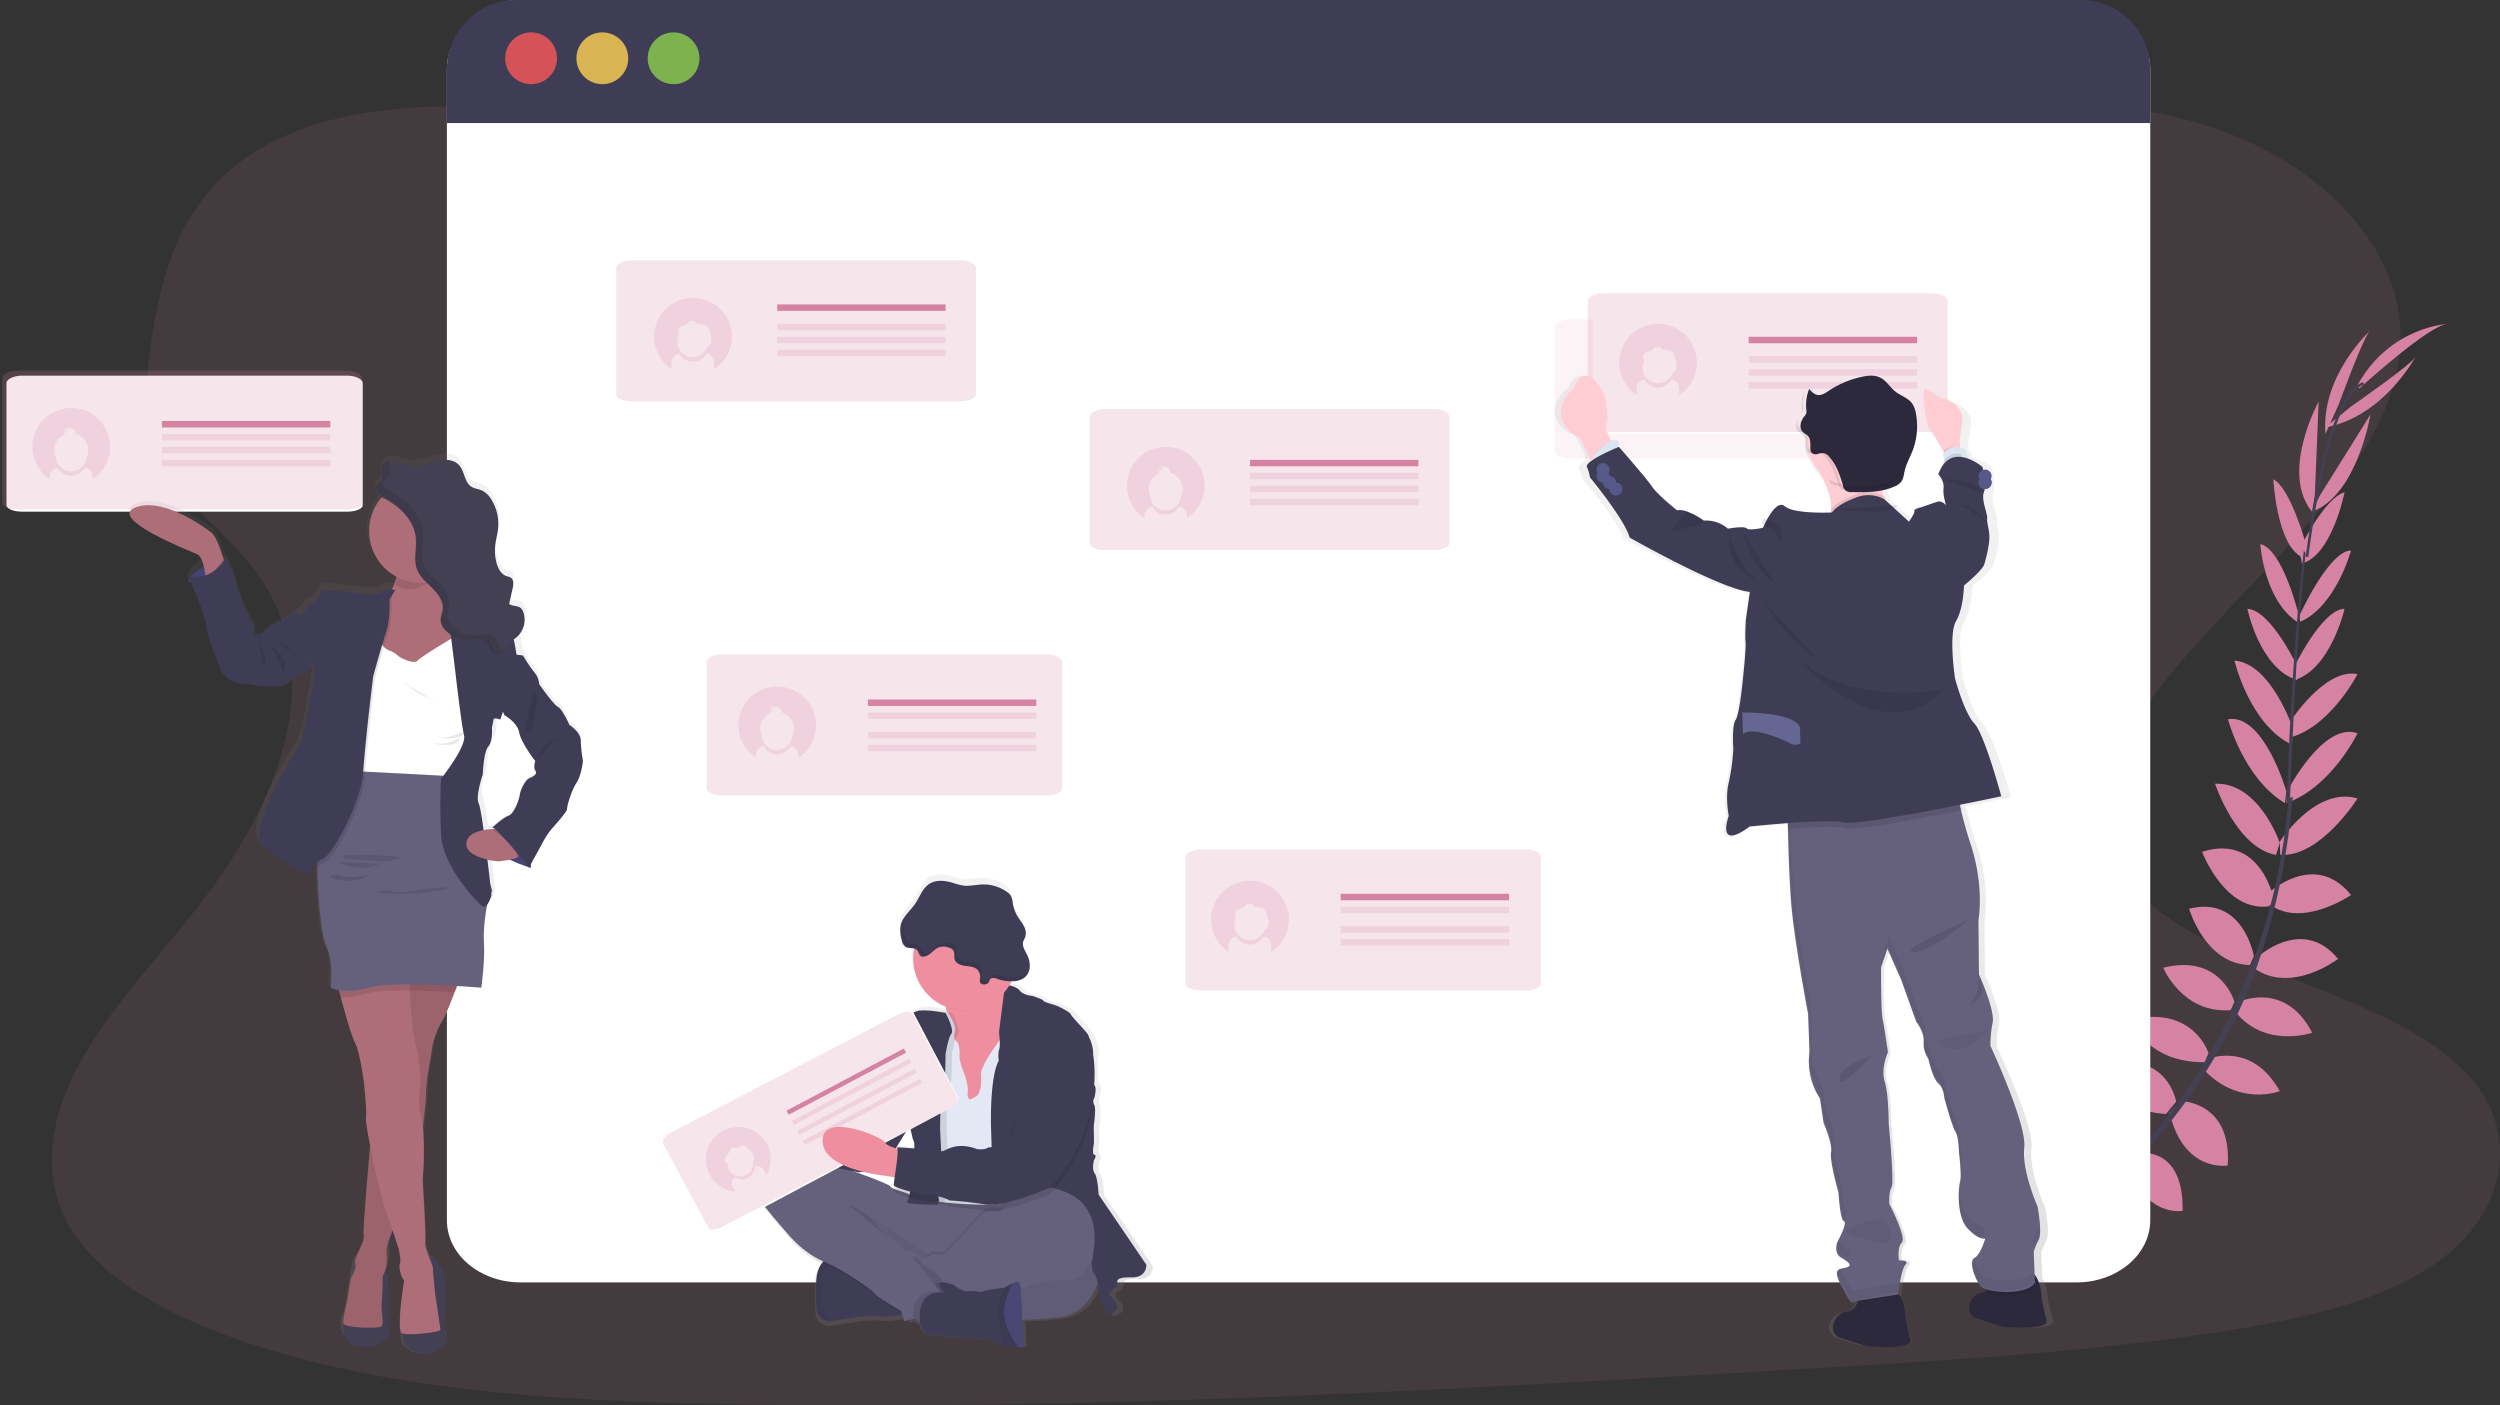 <?xml version="1.0" encoding="UTF-8"?> <svg xmlns="http://www.w3.org/2000/svg" width="386" height="217" viewBox="0 0 386 217"><rect x="0" y="0" width="386" height="217" fill="#333333" stroke="none"/><defs><linearGradient id="a" x1="50.005%" x2="50.005%" y1="100.027%" y2="-.01%"><stop offset="0%" stop-color="gray" stop-opacity=".25"></stop><stop offset="54%" stop-color="gray" stop-opacity=".12"></stop><stop offset="100%" stop-color="gray" stop-opacity=".1"></stop></linearGradient><linearGradient id="b" x1="53.721%" x2="46.15%" y1="100.245%" y2="-.814%"><stop offset="0%" stop-color="gray" stop-opacity=".25"></stop><stop offset="54%" stop-color="gray" stop-opacity=".12"></stop><stop offset="100%" stop-color="gray" stop-opacity=".1"></stop></linearGradient><linearGradient id="c" x1="50.006%" x2="50.006%" y1="99.984%" y2="-.001%"><stop offset="0%" stop-color="gray" stop-opacity=".25"></stop><stop offset="54%" stop-color="gray" stop-opacity=".12"></stop><stop offset="100%" stop-color="gray" stop-opacity=".1"></stop></linearGradient></defs><g fill="none" fill-rule="evenodd"><path fill="#D683A3" d="M222.867 44.514c-24.232.185-47.508-5.291-69.768-11.395-22.26-6.103-44.337-12.956-68.093-15.754-15.28-1.809-32.67-1.525-44.683 5.48-11.558 6.733-14.976 17.768-16.664 27.954-1.27 7.665-1.89 15.707 2.582 22.683 3.106 4.84 8.455 8.813 12.219 13.423 13.102 16.042 4.98 36.684-8.014 53.26-6.085 7.765-13.208 15.238-17.845 23.458-4.637 8.22-6.568 17.505-1.983 25.55 4.548 7.977 14.91 13.72 26.054 17.622 22.636 7.925 49.03 9.487 74.734 9.99 56.895 1.11 113.937-2.274 170.822-5.654 21.054-1.25 42.2-2.51 62.833-5.874 11.459-1.867 23.263-4.6 31.42-10.48 10.356-7.467 12.562-19.564 5.137-28.202-12.455-14.484-45.546-17.015-54.45-32.718-4.9-8.644-.537-18.621 5.822-27.026 13.677-18.032 37.101-34.25 37.653-54.33.38-13.785-11.644-27.153-29.684-33.027-18.917-6.165-44.786-4.38-58.162 7.405-13.753 12.114-38.526 17.474-59.93 17.635z" opacity=".1"></path><path fill="#D683A3" d="M318 188.531s-4.018-2.812-8-.815c0 0 1.226 2.507 6.267 2.268L318 188.53zM318.751 189s1.263 4.76-1.9 8c0 0-1.904-1.962-.017-6.77l1.917-1.23zM324 184.187s-.322-4.33-10-2.896c0 0-.042 2.796 3.355 4.118 3.397 1.323 4.95.208 6.645-1.222zM324.96 184s4.266 1.264.46 10c0 0-2.811-.579-3.32-4.057-.51-3.477 1.01-4.68 2.86-5.943zM329.995 178.318s.534-6.985-8.98-6.266c0 0-.681 6.308 7.301 7.948l1.679-1.682zM336 170.086s-1.327-8.034-11-5.64c0 0-.038 6.946 9.42 7.554l1.58-1.914zM341 162.627s-2.26-7.436-12-5.212c0 0 2.32 6.689 11.352 6.584l.648-1.372zM345 154.69s-2.09-7.52-11-5.27c0 0 2.973 7.144 10.41 6.544l.59-1.274zM348 147.631s-1.62-9.414-10-7.33c0 0 2.431 8.564 9.381 8.699l.619-1.369zM351 138.572s-2.051-9.923-11-7.05c0 0 3.51 9.377 10.368 8.408l.632-1.358zM352 130.128s-3.204-9.376-10-9.123c0 0 3.278 9.905 9.414 10.995l.586-1.872zM353 122.13s-3.479-12.004-9-11.08c0 0 2.41 9.177 8.802 12.95l.198-1.87zM354 112.403S350.627 102.4 345 102c0 0 2.293 9.843 8.885 13l.115-2.597zM355 103.478s-4.25-9.268-8-9.478c0 0 1.847 9.127 7.636 11l.364-1.522zM355 95.223S352.541 84.858 349 84c0 0 .483 8.478 5.644 12l.356-.777zM356 83.897s-2.373-8.587-5-9.897c0 0 .521 10.125 4.394 12l.606-2.103zM357.412 76.45L358 62s-6 10.907-1.03 17l.442-2.55zM361.122 62.388S365.045 51.603 366 51c0 0-7.7 6.999-6.948 16l2.07-4.612zM330.525 178.022s6.672-.914 6.47 8.937c0 0-6.029 1.023-7.995-7.12l1.525-1.817zM336.601 170s8.029-.024 7.36 9.95c0 0-6.736 1.193-8.961-8.064l1.601-1.886zM340.611 163.588s6.944-3.086 11.389 4.88c0 0-6.416 2.57-12-3.592l.611-1.288zM345.59 154.724s7.19-3.457 11.41 4.738c0 0-7.486 2.547-12-3.441l.59-1.297zM348.323 147.975s7.05-6.745 12.677.076c0 0-7.203 5.546-13 1.426l.323-1.502z"></path><path fill="#D683A3" d="M350.253 137.887s7.135-6.696 12.747.307c0 0-8.007 5.5-13 1.099l.253-1.406zM352 129.963s5.512-8.607 12-6.682c0 0-5.717 9.112-11.941 8.706l-.059-2.024zM353.143 122.172s5.58-10.84 10.857-8.95c0 0-4.021 8.33-11 10.778l.143-1.828zM353.523 111.543s5.41-8.49 10.477-7.456c0 0-4.423 8.611-11 9.913l.523-2.457zM354 103.413s4.412-9.346 8-9.413c0 0-2.121 9.282-7.702 11l-.298-1.587zM355 95.115s4.567-10.097 8-10.115c0 0-2.337 8.63-7.849 11l-.151-.885zM355 84.884s3.829-7.98 7-8.884c0 0-1.914 9.726-6.577 11L355 84.884z"></path><path fill="#D683A3" d="M358.144 76.586L366 64s-2.013 12.419-9 15l1.144-2.414zM363.014 62.755S372.654 56.082 373 55c0 0-4.9 9.35-14 11l4.014-3.245zM364.263 60S375.206 49.99 378 50c0 0-9.025.392-14 9.47l.263.53z"></path><path fill="#444053" d="M356 85.948l.405.052c2.093-16 5.145-25.462 8.595-26.622l-.134-.378c-3.658 1.239-6.723 10.556-8.866 26.948zM353 123.949l.512.051c.106-1.475.189-2.987.245-4.489.488-13.076 1.245-25.085 2.243-34.086l-.294-.425c-.998 9.019-1.97 21.391-2.459 34.487a122.749 122.749 0 0 1-.247 4.462z"></path><path fill="#444053" d="M307.321 196c.107-.044 10.68-4.714 21.652-15.85a86.162 86.162 0 0 0 15.825-22.186c5.07-10.215 8.163-22.769 9.202-34.964l-.628.29c-2.327 27.373-14.932 46.077-24.952 56.266-10.865 11.034-21.316 15.656-21.42 15.7l.321.744z"></path><path fill="#FFF" d="M332 10.692v177.71c0 5.282-5.08 9.598-11.352 9.598H80.352C74.08 198 69 193.701 69 188.402V10.692C69 5.399 74.08 0 80.352 0l240.282.586C326.906.586 332 5.416 332 10.692z"></path><path fill="#3F3D56" d="M332 10.762V19H69v-8.238c0-2.856 1.13-5.595 3.14-7.614A10.684 10.684 0 0 1 79.72 0h241.573C327.207.002 332 4.82 332 10.762z"></path><circle cx="82" cy="9" r="4" fill="#FA5959" opacity=".8"></circle><circle cx="93" cy="9" r="4" fill="#FED253" opacity=".8"></circle><circle cx="104" cy="9" r="4" fill="#8CCF4D" opacity=".8"></circle><path fill="#D683A3" d="M223.794 64.327v19.556c0 .583-1.075 1.047-2.405 1.047h-50.75c-1.327 0-2.405-.471-2.405-1.047V64.327c0-.583 1.072-1.177 2.405-1.177h50.75c1.333-.003 2.405.59 2.405 1.177z" opacity=".2"></path><path fill="#D683A3" d="M193 71h26v1h-26z"></path><path fill="#D683A3" fill-rule="nonzero" d="M180 69a6 6 0 0 0-5.745 4.261 5.974 5.974 0 0 0 2.436 6.713v-.397a1.362 1.362 0 0 1 1.2-1.347 2.382 2.382 0 0 0 2.089 1.233c.87 0 1.67-.473 2.089-1.233.684.082 1.198.66 1.2 1.347V80a5.974 5.974 0 0 0 2.483-6.716A6 6 0 0 0 180 69zm2.355 7.587a2.375 2.375 0 0 1-2.373 2.218 2.375 2.375 0 0 1-2.374-2.218 2.59 2.59 0 0 1-.058-2.028 2.6 2.6 0 0 1 1.423-1.45.789.789 0 0 1 .668-1.22h.056a.791.791 0 0 0-.631 1.18h.023a.853.853 0 0 1 0-.158c0-.165.052-.326.15-.459a.79.79 0 0 1 .757-.557h.056a.787.787 0 0 0-.605.354.791.791 0 0 1 1.23.659.8.8 0 0 1 0 .089 2.601 2.601 0 0 1 1.934 2.511 2.639 2.639 0 0 1-.256 1.079z" opacity=".2"></path><path fill="#D683A3" d="M193 73h26v1h-26zM193 75h26v1h-26zM193 77h26v1h-26zM163.997 102.212v19.555c0 .58-1.06 1.048-2.377 1.048h-50.152c-1.31 0-2.376-.475-2.376-1.048v-19.555c0-.583 1.059-1.177 2.376-1.177h50.159c1.31 0 2.37.594 2.37 1.177z" opacity=".2"></path><path fill="#D683A3" d="M134 108h26v1h-26z"></path><path fill="#D683A3" fill-rule="nonzero" d="M120 106a5.996 5.996 0 0 0-5.746 4.26 5.974 5.974 0 0 0 2.44 6.714v-.4a1.358 1.358 0 0 1 1.2-1.344 2.38 2.38 0 0 0 4.173 0 1.358 1.358 0 0 1 1.2 1.344V117a5.974 5.974 0 0 0 2.486-6.717A5.996 5.996 0 0 0 120 106zm2.35 7.585a2.373 2.373 0 0 1-2.372 2.217c-1.253 0-2.29-.97-2.37-2.217a2.602 2.602 0 0 1 1.364-3.478.794.794 0 0 1 .667-1.22h.058a.792.792 0 0 0-.634 1.18h.026a.791.791 0 0 1 0-.153c.05-.5.416-.912.907-1.02h.03a.796.796 0 0 0-.605.354.794.794 0 0 1 1.23.662.8.8 0 0 1 0 .089 2.601 2.601 0 0 1 1.692 1.407c.327.696.328 1.501.003 2.198l.003-.02z" opacity=".2"></path><path fill="#D683A3" d="M134 110h26v1h-26zM134 113h26v1h-26zM134 115h26v1h-26zM150.69 41.355V60.91c0 .58-1.071 1.048-2.404 1.048H97.542c-1.322 0-2.405-.475-2.405-1.048V41.355c0-.583 1.076-1.177 2.405-1.177h50.75c1.327 0 2.399.594 2.399 1.177z" opacity=".2"></path><path fill="#D683A3" d="M120 47h26v1h-26z"></path><path fill="#D683A3" d="M120 50h26v1h-26zM120 52h26v1h-26zM120 54h26v1h-26z" opacity=".2"></path><path fill="#D683A3" fill-rule="nonzero" d="M106.979 46a6.005 6.005 0 0 0-5.727 4.273 5.977 5.977 0 0 0 2.437 6.704v-1.013a1.362 1.362 0 0 1 1.2-1.348 2.383 2.383 0 0 0 2.09 1.234c.87 0 1.67-.473 2.089-1.234.685.082 1.2.66 1.2 1.348V57a5.974 5.974 0 0 0 2.481-6.726A6.001 6.001 0 0 0 106.98 46zm2.631 7.305a.403.403 0 0 1-.078.102.33.33 0 0 1-.175.059h-.122a2.385 2.385 0 0 1-2.625 1.664 2.38 2.38 0 0 1-2.043-2.34c0-.41.108-.812.313-1.167l-.027-.016a.788.788 0 0 1 .08-1.099 1.59 1.59 0 0 1 .493-.18c.52-.154.965-.494 1.25-.954.008.12.008.24 0 .36a.53.53 0 0 1 .753-.026c.063.088.134.17.214.243a.66.66 0 0 0 .267.075l.598.076c.248.006.487.092.681.246.104.115.182.251.227.4.177.405.309.828.392 1.262.084.437.02.89-.181 1.288l-.017.007z" opacity=".2"></path><path fill="#D683A3" d="M237.922 132.327v19.556c0 .583-1.06 1.047-2.377 1.047H185.39c-1.31 0-2.376-.471-2.376-1.047v-19.556c0-.583 1.059-1.173 2.376-1.173h50.162c1.31-.018 2.37.572 2.37 1.173z" opacity=".2"></path><path fill="#D683A3" d="M207 138h26v1h-26z"></path><path fill="#D683A3" d="M207 140h26v1h-26zM207 143h26v1h-26zM207 145h26v1h-26z" opacity=".2"></path><path fill="#D683A3" fill-rule="nonzero" d="M193 136a6 6 0 0 0-5.745 4.261 5.974 5.974 0 0 0 2.436 6.713v-1.013a1.362 1.362 0 0 1 1.2-1.345 2.382 2.382 0 0 0 2.089 1.234c.87 0 1.67-.473 2.089-1.234a1.359 1.359 0 0 1 1.2 1.345V147a5.974 5.974 0 0 0 2.483-6.716A6 6 0 0 0 193 136zm2.631 7.302a.367.367 0 0 1-.079.105.33.33 0 0 1-.174.059h-.125a2.385 2.385 0 0 1-4.246.693 2.367 2.367 0 0 1-.106-2.536h-.026a.788.788 0 0 1 .079-1.098c.153-.087.32-.148.493-.18a2.2 2.2 0 0 0 1.25-.952c.008.12.008.241 0 .361a.53.53 0 0 1 .753-.026c.062.088.134.168.214.24a.63.63 0 0 0 .266.078l.6.075c.247.005.486.092.68.246.104.116.181.252.227.4.177.405.308.829.391 1.263.079.433.013.88-.187 1.272h-.01z" opacity=".2"></path><path fill="url(#a)" fill-rule="nonzero" d="M177.998 195.518l-7.5-10.936s-.14-2.71-.631-3.342c-.493-.633-.106-2.04-.106-2.04s.526-.773.071-.845c-.454-.072-.071-1.795-.071-1.795l-.035-2.75s.42-2.64.072-3.273c-.21-.349-.197-.79.034-1.125 0 0 .42-1.512 0-1.901-.42-.388-.317-2.75-.212-4.607.106-1.857-.734-2.92-.734-3.201 0-.282-2.769-3.022-2.769-3.27 0-.247-1.753-1.265-2.806-1.547-1.053-.282-1.576-.492-1.541-.633.034-.14-1.648-.687-1.648-.687s-1.47-.107-2.034-.843c-.563-.735-2.272-.955-2.324-.959l-.03-.148-.031-.158c.13-.223.253-.454.366-.687.034-.073.064-.141.095-.214a2.989 2.989 0 0 0 1.726-.54c.501-.42.805-1.032.838-1.688.029-.65-.111-1.295-.407-1.873-.308-.633-.759-1.29-.605-1.977.068-.296.246-.557.342-.846a2.246 2.246 0 0 0-.253-1.668c-.263-.508-.633-.959-.93-1.454a5.667 5.667 0 0 1-.738-2.063 3.192 3.192 0 0 0-.274-1.12 2.14 2.14 0 0 0-.615-.626 6.127 6.127 0 0 0-3.76-1.149c-.953.035-1.907.292-2.853.176a10.41 10.41 0 0 1-1.665-.437c-1.176-.344-2.533-.495-3.555.182-1.021.677-1.432 2.008-2.125 3.05-.616.918-1.511 1.691-1.98 2.668v-.059c-.112.227-.2.466-.26.712a5.097 5.097 0 0 0 .155 2.331c.054.403.256.771.567 1.032.342.223.82.172 1.227.244a4.218 4.218 0 0 0-.048.2 7.953 7.953 0 0 0-.174 1.674c-.001 3.564 2.326 6.706 5.721 7.725v.213c0 .202-.012.404-.034.605 0 0-3.524-.729-4.467-.233-.943.495-2.806.876-3.076 1.158-.27.282-.981.072-1.613 1.72-.633 1.646-.701 3.341-1.504 4.125-.803.784-1.227 1.303-1.265 1.867-.037.564.106.688-.208.877-.315.189-.773.914-.633 1.196a1 1 0 0 1-.386 1.056c-.337.24-.523.641-.489 1.055 0 0-.212.774-.7.95-.489.175-.807 1.337-.807 1.337l-1.59 1.84-3.15-3.508a1.324 1.324 0 0 0-1.874-.096l-1.551 1.386a3.052 3.052 0 0 0-1.549.928 4.041 4.041 0 0 0-.8 1.2l-.847.766a2.17 2.17 0 0 0-.219 2.39l2.02 2.245v.02a3.52 3.52 0 0 0-1.951.798c-3.012 2.675-3.05 5.137-2.591 6.261.458 1.125 4.276 5.453 4.276 5.453s2.218 2.902 5.42 4.446l-.023.024a3.004 3.004 0 0 0-.188.22l-.052.069a.492.492 0 0 0-.048.068l-.058.083-.044.069-.062.103-.037.065-.072.138-.024.044a6.533 6.533 0 0 0-.085.193l-.031.072c0 .045-.034.093-.055.138l-.03.093c0 .044-.031.089-.045.137l-.03.1-.042.154c0 .031-.017.062-.024.093-.007.031-.037.169-.054.255a.865.865 0 0 0 0 .1c-.014.06-.025.12-.031.182 0 .04 0 .082-.017.127s-.017.113-.024.175c-.007.062 0 .086 0 .134v.667c-.072 4.126.167 4.714.167 4.714a2.271 2.271 0 0 0 1.86 1.403c.2.014.403.004.601-.031 1.822-.32 6.098-1.056 7.605-.774.906.169 2.584-.082 3.777-.31l.314-.061.219.688.684-.193.587.344.373.213c.684 2.359 3.5 1.554 3.5 1.554l.666.389 6.764.175c.759.463 1.56.85 2.393 1.155.112.035.226.06.342.076.626.05 1.255.062 1.883.034.52 0 .92-.034.92-.034s-.069-1.846-.168-3.916a54.863 54.863 0 0 0 6.265-.516c3.613-.64 5.127-3.944 5.674-5.707.163.721.278 1.453.341 2.19.148.643.335 1.277.56 1.898.198.5.457.974.773 1.41 2.663-.915 1.05-2.287.49-2.885-.561-.599.385-1.09.385-1.09s.739-.495.684-.953c-.055-.457-.106-.949 2.28-.914 2.385.034 2.225-1.95 2.225-1.95zm-37.01-22.458c.032.203.363 2.37.664 2.94.086.38.112.77.078 1.159-1.411-.114-2.88-.176-2.88-.176a.345.345 0 0 1 .074.182l-.222-.051-.325-.08 2.605-3.977.007.003zm-5.153 8.252l2.443.392.205.03c-.067.385-.11.773-.126 1.163 0 .034.055.079.133.13a3.714 3.714 0 0 0-.048.582c.041.196 1.183.615 2.495.966-.02.068-.037.137-.054.2-1.159-.613-2.98-.898-3.193-1.352-.211-.454-6.411-2.637-6.411-2.637s-.23-.12-.62-.31l1.635.31.447-.045c1.018.256 2.051.445 3.094.567v.004z"></path><path fill="#65617D" d="M169.976 196.408s-.97 5.992-5.882 6.878c-4.912.886-21.309.697-21.309.697s-9.374-1.395-12.765-9.496c-3.39-8.102-5.572-11.345-2.665-11.484 2.907-.14 18.579 5.423 19.478 5.492.898.07 24.008-12.324 23.143 7.913z"></path><path fill="#000" d="M169.976 196.408s-.97 5.992-5.882 6.878c-4.912.886-21.309.697-21.309.697s-9.374-1.395-12.765-9.496c-3.39-8.102-5.572-11.345-2.665-11.484 2.907-.14 18.579 5.423 19.478 5.492.898.07 24.008-12.324 23.143 7.913z" opacity=".05"></path><path fill="#3F3D56" d="M126.17 202.633a2.21 2.21 0 0 0 1.803 1.362c.195.013.391.002.584-.033 1.773-.303 5.938-.997 7.405-.741.884.163 2.52-.08 3.695-.295.772-.143 1.343-.28 1.343-.28s-1.364-4.489-1.535-4.622c-.171-.132-6.156-3.692-6.156-3.692l-4.732-.332c-.636.095-1.21.43-1.602.933-.5.598-.93 1.577-.957 3.184-.084 3.955.151 4.516.151 4.516z"></path><path fill="#000" d="M126.191 202.638c.353.747 1.16 1.27 2.104 1.362a19.375 19.375 0 0 1-1.497-1.854l.028-3.276c-.229-1.824.578-3.632 2.174-4.87 0 0-2.907.17-2.985 4.12-.078 3.95.176 4.518.176 4.518z" opacity=".05"></path><path fill="#000" d="M146.735 196l4.377-3.66 6.888-7.25-1.866-.09c-.28.189-1.062.788-1.092 1.516-.034.884-1.86.06-2.812.567-.951.506-5.599 6.863-6.407 6.823-.808-.039-1.46-.442-1.796.175a.357.357 0 0 1-.027.04l2.735 1.879zM127 194.948l.476.217c3.35 1.43 7.456 4.423 7.764 4.969.187.335 2.577 1.781 4.42 2.866.77-.144 1.34-.281 1.34-.281s-1.36-4.527-1.531-4.661c-.171-.134-6.14-3.723-6.14-3.723l-4.72-.335a2.483 2.483 0 0 0-1.609.948z" opacity=".1"></path><path fill="#65617D" d="M117.211 184.95c.45 1.1 4.231 5.33 4.231 5.33s2.388 3.095 5.8 4.54c3.412 1.445 7.595 4.47 7.906 5.021.2.339 2.91 1.97 4.817 3.083l.43.247.945.545.502.284s1.16-.924 2.316-1.854c1.157-.93 2.28-1.841 2.296-1.892.034-.105.485-1.272.38-1.353-.056-.034-.291-.511-.731-1.063a4.908 4.908 0 0 0-1.764-1.448 4.986 4.986 0 0 1-2.29-2.369s-.153-.108-.381-.253a4.66 4.66 0 0 0-1.56-.677c-.764-.095-2.183-1.641-2.183-1.641a4.255 4.255 0 0 1-1.365-1.411c-.365-.755-5.742-4.399-6.24-4.737l13.047 8.286 3.121 1.987 4.473-3.472 7.039-6.88-2.323-.1c-3.412-.15-9.496-.38-10.263-.207a5.847 5.847 0 0 1-1.907.122s-1.734.078-2.877-.521c-1.143-.6-2.95-.88-3.159-1.323-.208-.444-6.346-2.579-6.346-2.579s-8.356-4.399-11.338-1.786c-2.982 2.612-3.033 5.021-2.576 6.12z"></path><path fill="#EE8E9E" d="M144 160.176l1.096 3.532 1.413 7.955 5.2.337 1.506-2.422 1.5-2.412s.936-3.215 1.612-6.325c.595-2.75.98-5.421.348-5.711-.575-.257-.95-1.184-1.198-2.18a6.405 6.405 0 0 1-.083-.37 18.841 18.841 0 0 1-.348-2.558s-10.896-.55-9.376 3.806c.273.742.412 1.525.411 2.314a4.906 4.906 0 0 1-2.081 4.035z"></path><path fill="#E3E8F4" d="M142 158.878l.372 6.065.843 5.162.946 2.386.843 13.079s8.133.968 10.111 0a.87.87 0 0 0 .359-.287c2.39-3.706 1.606-14.439 1.606-14.439l.92-6.941-.607-3.597-1.468-.16-1.132-.123s-.255.32-.62.822c-.996 1.364-2.842 4.023-2.72 5.138.17 1.524-.202 3.068-.776 3.324-.574.256-1.045.661-1.145.245a1.922 1.922 0 0 1-.103-1.108c.103-.59-.438-2.386-.438-2.386s-.91-2.114-.843-3.014c.066-.9-.1-1.94-.372-2.182s-.64-.488-.332-1.596c.309-1.108-1.328-3.266-1.328-3.266L142 158.878z"></path><path fill="#000" d="M153.014 174.317l.321 10.551L155.22 186a.829.829 0 0 0 .346-.295c2.312-3.774 1.554-14.703 1.554-14.703l.88-7.059-.588-3.663-1.419-.163c.55-2.83.909-5.576.321-5.874-.53-.268-.88-1.219-1.104-2.243l-1.021 7.461s.087.67.116 1.364c.042.441.013.886-.084 1.316-.228.636-.064 1.764-.064 1.764-.588 1.121-.883 3.198-1.024 5.208-.193 2.666-.12 5.204-.12 5.204z" opacity=".1"></path><path fill="#3F3D56" d="M155.176 152s1.734.22 2.282.948c.549.73 1.998.835 1.998.835s1.653.558 1.616.685c-.037.127.484.342 1.517.626 1.033.285 2.753 1.288 2.753 1.534s2.71 2.954 2.71 3.235c0 .28.823 1.321.721 3.166-.101 1.845-.206 4.173.207 4.556.413.384 0 1.88 0 1.88-.227.331-.24.766-.034 1.112.339.626-.071 3.235-.071 3.235l.037 2.714s-.38 1.712.068 1.773c.447.062-.068.836-.068.836s-.38 1.393.102 2.02c.48.626.62 3.302.62 3.302l7.365 10.82s.102 1.983-2.238 1.948c-2.34-.034-2.307.452-2.235.904.07.452-.654.941-.654.941s-.931.486-.38 1.079c.553.592 2.134 1.947-.48 2.851a6.312 6.312 0 0 1-.759-1.39 16.337 16.337 0 0 1-.552-1.879s-.24-2.646-.721-2.992c-.481-.345-.413-2.02-.413-2.02s.677-1.369-.275-1.913c-.951-.544-14.938-8.383-14.938-8.383l-.339-10.403s-.24-7.688 1.206-10.269c0 0-.173-1.112.067-1.739.24-.626-.034-2.646-.034-2.646l.922-7.366z"></path><path fill="#000" d="M146.988 156.403s-3.571-.72-4.543-.235c-.972.484-2.841.866-3.124 1.145-.283.28-.996.069-1.636 1.706-.64 1.637-.699 3.29-1.527 4.055-.829.764-1.244 1.282-1.28 1.835-.034.552.109.682-.213.866-.321.184-.779.904-.64 1.18.14.276 7.39 6.377 7.39 6.377s.349 2.323.674 2.913c.325.59-.35 8.7-1.066 9.252-.717.553 4.809.502 4.809.502s.251-5.32.464-5.6c.214-.28-.143-5.962-.143-5.962s-.035-4.853.427-6.138c.46-1.286.408-5.546.408-5.546s.41-2.558.906-3.155c.496-.596-.906-3.195-.906-3.195z" opacity=".1"></path><path fill="#3F3D56" d="M146 156.4s-3.575-.716-4.548-.232c-.973.484-2.845.866-3.128 1.143-.283.276-.997.071-1.634 1.705-.637 1.633-.7 3.294-1.529 4.055-.83.76-1.246 1.282-1.28 1.838-.036.556.104.682-.214.866-.318.184-.784.9-.64 1.18.143.28 7.396 6.377 7.396 6.377s.35 2.323.676 2.91c.325.586-.35 8.7-1.068 9.255-.717.556 4.8.502 4.8.502s.25-5.32.463-5.597c.213-.276-.144-5.961-.144-5.961s-.035-4.853.427-6.139c.462-1.286.413-5.545.413-5.545s.406-2.558.903-3.155c.496-.596-.893-3.202-.893-3.202z"></path><path fill="#000" d="M146.148 153.142a7.67 7.67 0 0 1 .416 2.504c3.628 1.117 7.525-.475 9.436-3.855a21.681 21.681 0 0 1-.353-2.767s-11.041-.595-9.5 4.118z" opacity=".1"></path><path fill="#EE8E9E" d="M141 148.017a8 8 0 1 0 16-.033 8 8 0 0 0-16 .033z"></path><path fill="#3F3D56" d="M135.726 166l-1.844.608c.088.399-.058.815-.37 1.054-.318.24-.495.64-.468 1.054 0 0-.201.787-.66.966-.458.18-.768 1.357-.768 1.357l-1.544 1.894s-.57.498-.468.748c.102.25-.604.32-.604.32l.37 6.36 3.183.639 1.979-.214 1.61-.64 1.408-.896.636-1.757 2.814-4.567-5.274-6.926z"></path><path fill="#EE8E9E" d="M129.105 174.609s-4.033-5.82-7.042-2.678c-3.009 3.143 1.223 8.231 2.215 8.065.992-.166 5.722-.43 5.722-.43l-.895-4.957z"></path><path fill="#000" d="M141 146.385a.979.979 0 0 1 .593.267c.271.288.285.798.643.979a.75.75 0 0 0 .42.048c.936-.135 1.478-1.194 2.38-1.485a2.43 2.43 0 0 1 1.58.135 1.2 1.2 0 0 1 .52.347c.302.392.09.965.229 1.437.194.656.975.916 1.655 1 .68.083 1.44.135 1.892.645.303.385.429.88.347 1.364-.04.167-.04.34 0 .507.187.527 1.103.451 1.343.031.173-.302.121-.555.53-.638.297-.026.595.026.865.149.718.25 1.475.367 2.235.347a8.08 8.08 0 1 0-15.215-5.116l-.017-.017z" opacity=".1"></path><path fill="#3F3D56" d="M151.316 151.633a1.069 1.069 0 0 1 0-.503 1.707 1.707 0 0 0-.35-1.355c-.454-.507-1.223-.556-1.904-.642-.682-.086-1.472-.345-1.668-.993-.14-.47.074-1.035-.23-1.428-.14-.16-.321-.28-.525-.345-.5-.22-1.06-.268-1.59-.138-.91.29-1.455 1.342-2.398 1.476a.768.768 0 0 1-.423-.048c-.35-.18-.374-.69-.647-.972-.433-.452-1.251-.162-1.78-.497a1.59 1.59 0 0 1-.573-1.034 4.96 4.96 0 0 1-.157-2.325c.308-1.303 1.49-2.196 2.244-3.31.7-1.035 1.098-2.349 2.154-3.038 1.055-.69 2.412-.531 3.604-.183a10.2 10.2 0 0 0 1.688.438c.958.117 1.923-.142 2.891-.173a6.254 6.254 0 0 1 3.817 1.145c.25.161.462.373.622.621.163.352.258.731.28 1.117a5.62 5.62 0 0 0 .748 2.049c.3.493.675.941.944 1.452.302.498.394 1.094.255 1.658-.09.29-.269.549-.35.845-.157.69.301 1.338.612 1.97.302.576.445 1.22.416 1.868a2.348 2.348 0 0 1-.853 1.68 3.078 3.078 0 0 1-1.8.538 6.488 6.488 0 0 1-2.297-.345 1.769 1.769 0 0 0-.866-.148c-.416.082-.35.344-.539.634-.213.435-1.136.51-1.325-.014z"></path><path fill="#000" d="M146.195 196l4.587-3.654 7.218-7.24-2.383-.106a1.59 1.59 0 0 0-.504.986c-.035.887-1.949.065-2.946.57-.997.506-5.867 6.852-6.714 6.809-.847-.043-1.53-.438-1.883.174l-.028.043c-.142.165-.332.28-.542.328l3.195 2.09z" opacity=".1"></path><path fill="#65617D" d="M137 195.712l2.275 7.163.345 1.125 1.084-.293 2.388-.648 10.632-2.886a9.31 9.31 0 0 0 3.828-1.023 11.689 11.689 0 0 1 6.606-1.425c1.405.13 2.969-.468 4.267-2.838 0 0 2.944-8.595-4.488-11.054-7.431-2.459-7.794 1.307-7.794 1.307l-.1.061c-.29.18-1.097.754-1.129 1.45-.034.845-1.922.058-2.906.542-.984.484-5.782 6.589-6.617 6.551-.835-.037-1.508-.422-1.857.168a.341.341 0 0 1-.027.037c-.26.341-1.036.437-1.557.45h-.487l-.065.02-.539.158-3.859 1.135z"></path><path fill="#000" d="M138 181.815l1.412.185.588-4.767s-.646-.08-1.457-.233c.214.662-.276 3.236-.543 4.815z" opacity=".1"></path><path fill="#000" d="M166.425 161.109s3.25-.94 2.448 8.265c-.801 9.205-6.815 15.027-6.815 15.027s-6.922 3.033-10.03 2.546c-3.109-.487-5.375-.594-5.375-.594a7.967 7.967 0 0 0-3.146-.837c-1.747-.068-5.416-1.149-5.502-1.499-.086-.35.911-5.472.492-5.857 0 0 4.893.2 5.381.553.489.353 1.187.1 1.72 0 .533-.1 2.131-1.493 5.312-.275 0 0 1.083.107 1.503-.175a1.51 1.51 0 0 1 1.093-.068c.27-.092.524-.221.757-.384.106-.138.945 0 .945 0a.372.372 0 0 0 .523-.244c.11-.285.276-.545.488-.765 0 0 .946-5.3 2.727-7.287.291-.251.436-.632.385-1.013-.141-.559 2.899-8.519 7.094-7.393zM141 194.18l4.575 5.82.03-.036c.035-.107.485-1.347.379-1.433-.106-.086-.9-1.895-2.495-2.658a4.844 4.844 0 0 1-1.957-1.873l-.532.18z" opacity=".1"></path><path fill="#000" d="M141.106 203.732l.536.268s1.241-.87 2.479-1.748c1.237-.877 2.438-1.734 2.457-1.782.036-.1.518-1.2.405-1.276-.059-.032-.31-.481-.781-1.001-3.322-.813-1.205 1.202-.924 1.295 0 0-4.045-.81-4.267 3.036-.03.404.002.81.095 1.208z" opacity=".1"></path><path fill="#3F3D56" d="M145.51 206.122l.645.395 6.51.18c.73.47 1.502.864 2.304 1.176.108.035.22.061.332.078.604.05 1.21.062 1.816.035.498 0 .883-.035.883-.035s-.309-8.716-.541-9.632c-.11-.44-.664-.352-1.195-.123a7.545 7.545 0 0 0-1.166.627s-2.765.282-3.207.535c-.441.254-1.686-.144-2.463 0-.777.145-2.158-.968-2.158-.968-3.778-1.325-1.66 1.145-1.384 1.254 0 0-3.675-.895-3.878 3.354-.203 4.248 3.503 3.124 3.503 3.124z"></path><path fill="#565387" d="M155.003 202.761c.068 1.808 1.36 4.053 2.135 5.239.486 0 .862-.035.862-.035s-.301-8.734-.528-9.652c-.107-.44-.648-.353-1.167-.123-.638 1.303-1.357 3.113-1.302 4.571z"></path><path fill="#000" d="M155.003 202.761c.068 1.808 1.36 4.053 2.135 5.239.486 0 .862-.035.862-.035s-.301-8.734-.528-9.652c-.107-.44-.648-.353-1.167-.123-.638 1.303-1.357 3.113-1.302 4.571z" opacity=".1"></path><path fill="#000" d="M154.103 202.994c.417 1.742.41 3.698 1.075 4.88.101.034.205.06.31.077.562.05 1.126.062 1.69.035.463 0 .822-.035.822-.035s-.287-8.721-.504-9.638c-.102-.44-.618-.352-1.112-.123-.377.173-.74.383-1.085.627 0 0-1.731 1.946-1.196 4.177z" opacity=".05"></path><path fill="#000" d="M131 186s3.247 1.098 6 5l-6-5z" opacity=".1"></path><g fill="#000" opacity=".1"><path d="M158.366 144.448l-.021.076c-.033.1-.072.198-.117.293.034-.127.08-.25.138-.369zM139.359 142.748c.059-.239.145-.47.258-.69-.017.06-.034.121-.048.183a5.028 5.028 0 0 0 .155 2.325c.05.404.252.774.566 1.034.52.345 1.327.045 1.751.493.273.286.287.797.638.973a.69.69 0 0 0 .421.048c.931-.131 1.469-1.183 2.366-1.473a2.366 2.366 0 0 1 1.565.135c.202.065.382.184.52.345.3.386.09.958.228 1.427.193.649.97.907 1.642.993.672.087 1.43.131 1.882.642.305.38.43.875.345 1.355a1.114 1.114 0 0 0 0 .5c.186.528 1.097.448 1.335.034.172-.303.12-.551.527-.638.294-.023.59.028.859.149a6.314 6.314 0 0 0 2.265.345 3.055 3.055 0 0 0 1.776-.538 2.12 2.12 0 0 0 .545-.666 2.241 2.241 0 0 1-.755 1.19c-.52.362-1.142.55-1.776.538a6.31 6.31 0 0 1-2.265-.345 1.724 1.724 0 0 0-.859-.148c-.407.082-.345.344-.528.634-.238.417-1.148.493-1.334-.03a1.128 1.128 0 0 1 0-.504c.085-.48-.04-.974-.345-1.356-.452-.506-1.207-.555-1.883-.64-.676-.087-1.448-.346-1.641-.994-.138-.469.072-1.035-.228-1.428a1.155 1.155 0 0 0-.517-.344 2.414 2.414 0 0 0-1.569-.138c-.896.29-1.434 1.341-2.365 1.475a.759.759 0 0 1-.421-.048c-.345-.18-.366-.69-.638-.972-.424-.452-1.231-.162-1.752-.497a1.597 1.597 0 0 1-.565-1.034 5.024 5.024 0 0 1-.155-2.335z"></path></g><path fill="#000" d="M158.57 170.606c-.588.827-1.265 1.595-1.78 2.471a4.833 4.833 0 0 0-.782 2.923c.537-.577.784-1.374 1.126-2.096.576-1.225 1.437-2.263 2.161-3.387.14-.214 1.029-1.456.58-1.516-.37-.05-1.092 1.322-1.304 1.605z" opacity=".1"></path><path fill="#FFF" d="M141.007 156.29l6.95 13.235c.208.392-.358 1.103-1.262 1.588l-34.687 18.474c-.904.48-1.808.553-2.013.158l-6.95-13.231c-.208-.395.314-1.19 1.219-1.67l34.686-18.474c.908-.485 1.853-.474 2.057-.08z"></path><path fill="#D683A3" d="M140.834 156.503l7.045 13.097c.21.388-.363 1.091-1.28 1.57l-35.164 18.283c-.916.476-1.833.547-2.04.156l-7.046-13.093c-.21-.391.319-1.177 1.235-1.653l35.164-18.282c.92-.479 1.878-.469 2.086-.078z" opacity=".2"></path><path fill="#D683A3" d="M121.435 171.48l18.123-9.586.338.638-18.124 9.586z"></path><path fill="#D683A3" d="M122.26 173.042l18.123-9.586.338.639-18.123 9.585zM123.084 174.598l18.123-9.586.338.639-18.123 9.585zM123.91 176.16l18.123-9.586.337.639-18.123 9.585z" opacity=".2"></path><path fill="#D683A3" fill-rule="nonzero" d="M111.665 174.584a5.013 5.013 0 0 0 1.852 9.416l-.394-.748a1.14 1.14 0 0 1 .352-1.468c.604.402 1.38.44 2.021.1a1.987 1.987 0 0 0 1.056-1.73 1.14 1.14 0 0 1 1.408.53l.405.769a5.017 5.017 0 0 0-.791-5.947 4.992 4.992 0 0 0-5.916-.922h.007zm4.799 4.378a.269.269 0 0 1-.018.106.296.296 0 0 1-.105.113l-.088.05a1.992 1.992 0 0 1-.74 1.986 1.982 1.982 0 0 1-2.109.19 1.99 1.99 0 0 1-1.08-1.824h-.025a.667.667 0 0 1-.37-.847c.078-.124.177-.234.292-.324a1.84 1.84 0 0 0 .55-1.193c.05.088.093.178.13.272a.444.444 0 0 1 .542-.314c.081.04.166.071.254.095a.576.576 0 0 0 .228-.046l.469-.18a.703.703 0 0 1 .922.127c.288.231.55.493.782.78.228.288.357.642.366 1.01z" opacity=".2"></path><path fill="#EE8E9E" d="M127 176.084c-.033 4.435 9.163 5.377 9.163 5.377l2.35.37 1.05.169.437-4.335s-.48-.073-1.084-.212c-.888-.208-2.04-.565-2.283-1.068-.404-.84-9.6-4.738-9.633-.3z"></path><path fill="#3F3D56" d="M166.425 160.105s3.249-.94 2.448 8.267c-.801 9.206-6.814 15.029-6.814 15.029s-6.92 3.033-10.028 2.546c-3.107-.487-5.38-.594-5.38-.594a7.963 7.963 0 0 0-3.145-.837c-1.747-.069-5.415-1.15-5.5-1.5-.087-.35.91-5.49.49-5.857 0 0 4.893.2 5.381.553.488.353 1.186.1 1.719 0 .533-.1 2.131-1.496 5.311-.275 0 0 1.083.107 1.503-.175.342-.159.733-.183 1.093-.068.269-.092.523-.222.756-.385.107-.137.945 0 .945 0a.368.368 0 0 0 .523-.243 2.32 2.32 0 0 1 .488-.769s.946-5.298 2.726-7.288c.292-.25.437-.63.385-1.01-.134-.558 2.909-8.499 7.1-7.394z"></path><g transform="translate(240 45)"><path fill="#FFF" d="M61 2.135V20.99c0 .562-1.06 1.01-2.38 1.01H8.38C7.068 22 6 21.545 6 20.99V2.135C6 1.572 7.06 1 8.38 1h50.247C59.939 1.01 61 1.572 61 2.135z"></path><path fill="#D683A3" d="M54.95 5.488v19.25c0 .571-1.064 1.032-2.377 1.032H2.417c-1.31 0-2.376-.468-2.376-1.032V5.488C.04 4.914 1.1 4.33 2.417 4.33H52.58c1.307 0 2.37.584 2.37 1.158z" opacity=".1"></path><path fill="#FFF" d="M61 2.135V20.99c0 .562-1.06 1.01-2.38 1.01H8.38C7.068 22 6 21.545 6 20.99V2.135C6 1.572 7.06 1 8.38 1h50.247C59.939 1.01 61 1.572 61 2.135z"></path><path fill="#D683A3" d="M60.711 1.423v19.25c0 .574-1.071 1.031-2.404 1.031H7.542c-1.326 0-2.405-.464-2.405-1.03V1.423c0-.575 1.072-1.16 2.405-1.16h50.771c1.327.011 2.398.585 2.398 1.16z" opacity=".2"></path><path fill="#D683A3" d="M30 7h26v1H30z"></path><path fill="#D683A3" d="M30 10h26v1H30zM30 12h26v1H30zM30 14h26v1H30z" opacity=".2"></path><path fill="#D683A3" fill-rule="nonzero" d="M16.01 5a5.996 5.996 0 0 0-5.754 4.256 5.974 5.974 0 0 0 2.438 6.718V14.96a1.365 1.365 0 0 1 1.2-1.347 2.38 2.38 0 0 0 4.173 0 1.365 1.365 0 0 1 1.2 1.347V16a5.974 5.974 0 0 0 2.487-6.712A5.996 5.996 0 0 0 16.009 5zm2.629 7.3a.26.26 0 0 1-.253.16.758.758 0 0 1-.122 0 2.38 2.38 0 0 1-2.623 1.672 2.375 2.375 0 0 1-2.037-2.347c0-.41.106-.812.309-1.167l-.026-.016a.792.792 0 0 1 .078-1.098c.154-.087.32-.148.493-.18.52-.152.965-.491 1.25-.951.009.12.009.24 0 .36a.53.53 0 0 1 .752-.026c.075.075.125.18.217.24a.57.57 0 0 0 .266.075l.595.078a.841.841 0 0 1 .907.656c.178.404.31.828.39 1.262.083.437.016.89-.19 1.285l-.006-.004z" opacity=".2"></path><path fill="url(#b)" d="M76.978 158.845a55.771 55.771 0 0 1-.784-3.219s.021-1.884-.879-3.263l-.017-.47-.137-3.486c.216-.64.487-1.26.81-1.853.584-1.115-.196-5.095-.196-5.095s-2.541-5.555-2.112-9.155c.43-3.6-5.382-15.711-5.382-15.711-.01-1.186.112-2.37.367-3.528.046-.244.058-.493.038-.74a.775.775 0 0 0 0-.09v.027c-.172-2.357-2.209-6.708-2.209-6.708l-.075-8.444s1.003-5.02-1.202-11.618c-.77-2.302-1.275-4.152-1.604-5.579-.038-.161-.076-.316-.107-.467 3.981-.761 7.017-1.372 7.017-1.372s-2.693-9.608-4.328-11.255c-1.634-1.646-3.09-6.927-3.09-6.927s-1.08-6.825.16-8.877c1.24-2.052 1.289-5.545 1.289-5.545s2.926-2.302 3.266-3.287c.34-.984.883-3.194.838-4.344-.044-1.149-.46-2.172-.343-2.782.117-.611-.993-2.88-.533-3.99.118-.341.173-.7.162-1.061v-.045a14.784 14.784 0 0 0-.375-2.834 8.09 8.09 0 0 0-3.043-1.479l-.075-.257-.196-.686a3.795 3.795 0 0 0-.302-.165v-.247l-.066-.985.385-2.233c.78-3.888-4.39-4.265-4.39-4.265a2.685 2.685 0 0 0-1.504-1.219c-1.051-.343.048 5.803.55 6.177.374.281 1.573 2.168 2.15 3.088l.096.15a2.34 2.34 0 0 0-.227.258l.247 1.328.038.206a5.378 5.378 0 0 0-.766 1.427s.98.995.835 2.155c-.144 1.16.388 2.58.415 2.656-.058-.062-.748-.752-1.4-.55-.654.203-2.484.824-2.484.824s-1.374.295-1.233.594c.14.298-.876 1.674-.876 1.674l-3.847-3.37c-.041-.102-.083-.205-.12-.311a8.787 8.787 0 0 1-.382-1.527c.4-.112.792-.253 1.172-.422.384-.146.728-.38 1.002-.687.344-.456.406-1.063.536-1.62.251-1.09.845-2.075 1.257-3.118a9.965 9.965 0 0 0 .505-5.51 3.655 3.655 0 0 0-.632-1.59c-.639-.809-1.748-1.108-2.572-1.739-.825-.631-1.374-1.626-2.33-2.09-.858-.418-1.881-.343-2.823-.133a15.077 15.077 0 0 0-5.186 2.11c-.526.343-1.106.734-1.718.645-.535-.076-.94-.487-1.301-.882a.284.284 0 0 1 0-.051l-.045-.045a6.544 6.544 0 0 0-.467 2.793c0 .148 0 .295.034.443v.154a.826.826 0 0 1 0 .13.785.785 0 0 1-.02.2 1.427 1.427 0 0 1-.344.51 3.088 3.088 0 0 0-.288.426c0-.051.027-.103.044-.154a2.167 2.167 0 0 0-.343 1.184c-.01.305.101.602.309.826.193.175.402.33.625.464-.06.409-.082.822-.065 1.235a7.174 7.174 0 0 0 3.73 5.98c.048.103.093.206.14.313.523 1.228.935 2.666.829 4.014 0 .1-.021.2-.035.295-.013.096-.089.107-.127.162 0 0-6.124.295-7.615-.954-1.49-1.25-3.517 3.325-3.517 3.325s-2.178.51-2.635.103c-.456-.409-3.015.054-3.015.054a5.527 5.527 0 0 0-3.878-1.248 11.37 11.37 0 0 0-2.872-1.452l-.072-.02a3.156 3.156 0 0 0-1.374-.124s-3.108-2.371-4.04-3.671c-.93-1.3-5.303-6.09-5.323-6.115l-.024-.237-.076-.72a2.596 2.596 0 0 1-.374.048l-.093-.247a13.2 13.2 0 0 0-.969-2.004s-.034-.913.224-1.15c.257-.236-.248-3.561-.248-3.561s-2.957-6.235-5.207-1.407c0 0-4.465 3.24-.484 6.653 0 0 1.57.687 1.81 1.27.158.377.721 1.427 1.1 2.124.061.116.12.22.168.312l-.042.038.08.593.03.23c-.707.44-1.185.868-1.054 1.174.236.516.404 1.06.501 1.62 0 0 5.592 6.467 6.392 9.294 0 0 14.633 7.944 19.363 8.37l-.619 4.268a33.817 33.817 0 0 0-.055 3.465c.096.91-.37 5.058-.37 5.058s-.585 6.097-1.24 6.975c-.657.879-.396 4.509-.396 4.509a30.624 30.624 0 0 1-.742 5.195c-.6 2.33 0 5.164 0 5.164s-2.174 5.552 3.394 1.63c0 0 2.796-.282 6.018-.515v.322c0 .416.02.865.034 1.339.076 3.129.223 7.439.491 10.695.478 5.754 2.673 17.077 2.673 17.077l.22 5.73a7.863 7.863 0 0 0-.1 1.644c.03 2.025.637 4 1.752 5.692l.587 3.802s1.127 2.48 1.206 3.983c0 .123-.01.246-.031.368-.032.193-.041.39-.028.586 0 1.736 1.216 5.85 1.216 5.85s.223 4.183.859 4.403c.546.185-.622 2.44-.972 3.088a1.23 1.23 0 0 1-.028-.12c-.044.086-.072.13-.072.13a2.979 2.979 0 0 0-.154 1.067c-.052.587.242 1.15.752 1.445 1.22.686 1.882 1.262.883 1.544-.371.073-.738.166-1.1.278 0-.048-.04-.096-.058-.14a.686.686 0 0 0-.385.747c.03.496.178.978.43 1.407 1.092 2.206 1.82 3.03 1.82 3.03l.478-.072a2.493 2.493 0 0 1-.258.528c-.174.27-.41.494-.687.655-.254.173-.542.29-.845.343a2.405 2.405 0 0 0-1.745.934c-.594.83-.944 1.949.344 2.868l4.547 1.373s7.756.707 7.279-1.009a52.57 52.57 0 0 1-.783-3.219 6.857 6.857 0 0 0-.746-3.043 3.774 3.774 0 0 0-.288-.443l.271-.04s.416-3.844 1.14-4.602c.169-.172.203-.302.158-.402.07-.212-.13-.343-.388-.384 0 .048-.03.1-.048.151a3.854 3.854 0 0 0-.752-.055s-.343-1.99.46-2.745a.768.768 0 0 0 .134-.6 3.246 3.246 0 0 0-.117-.81.21.21 0 0 0-.024.048c-.484-1.801-1.985-4.635-1.985-4.635s-.13-1.819.344-2.564c.474-.744-.447-9.888-.447-9.888s.02-4.437-.625-6.475c-.646-2.038.519-4.516.519-4.516s0-.048-.021-.133v-.031s-.038-.271-.1-.686a.223.223 0 0 1 0 .044c-.168-1.166-.49-3.28-.687-4.258-.305-1.372-.247-8.07-.247-8.07l1.03-2.896 2.199 4.838 2.387 6.471s1.11 1.342 1.188 2.745v.206a3.77 3.77 0 0 0 0 .44 3.902 3.902 0 0 0 .739 2.305s.687 3.088 1.594 3.83c.906.74.968 2.27.968 2.27s1.24 4.461 1.773 5.22c.446.648.539 2.473.556 3.033v.164s.213 1.6.258 2.948V136.51c.011.367-.019.734-.09 1.094v-.161a11.52 11.52 0 0 0-.213 2.807c.035 1.616.344 3.517 1.374 4.601 1.77 1.877 2.827 1.592 2.827 1.592s-.721 2.457-1.717 2.982a.725.725 0 0 0-.107.072c0-.045-.02-.093-.027-.137a1.173 1.173 0 0 0-.261.912c-.031 1.071.71 2.78 1.374 3.552a2 2 0 0 0 .865.46 1.686 1.686 0 0 1-.15.106c-.112.065-.226.123-.344.175-.16.077-.332.128-.509.15a2.422 2.422 0 0 0-1.745.934c-.59.83-.944 1.946.344 2.869l4.548 1.372s7.742.67 7.25-1.046z"></path><path fill="#2D293D" d="M48.109 162.854l-4.293-1.406c-1.202-.945-.87-2.091-.311-2.942.39-.552.99-.9 1.644-.952a1.96 1.96 0 0 0 .797-.352c.265-.164.486-.395.646-.67a3.418 3.418 0 0 0 .422-1.737s4.594-1.617 5.92-.24c.236.251.436.535.596.844.455.972.696 2.039.707 3.121 0 0 .294 1.54.743 3.297.449 1.757-6.871 1.037-6.871 1.037zM69.102 159.846l-4.284-1.408c-1.204-.944-.873-2.09-.314-2.94a2.208 2.208 0 0 1 1.642-.953c.166-.027.327-.08.478-.158.115-.052.227-.112.334-.18 1.16-.732 1.067-2.41 1.067-2.41s4.591-1.62 5.912-.24c.178.186.335.392.468.616.85 1.408.833 3.35.833 3.35s.294 1.55.742 3.305c.448 1.757-6.878 1.018-6.878 1.018z"></path><path fill="#000" d="M52.399 154.44c.237.198.44.423.601.668L46 156c.294-.417.44-.892.426-1.373 0 0 4.635-1.276 5.973-.187zM73.949 152.164l.051 1.362c-1.027 1.907-6.408 1.708-8 .835.118-.052.232-.111.342-.178 1.188-.727 1.092-2.393 1.092-2.393s4.7-1.607 6.053-.237c.176.185.33.39.462.61z" opacity=".1"></path><path fill="#65617D" d="M74.789 146.393a11.734 11.734 0 0 0-.78 1.85l.183 4.792c-1.136 2.054-7.472 1.623-8.364.565-.893-1.058-1.912-3.865-.958-4.39.954-.523 1.648-2.97 1.648-2.97s-1.03.28-2.746-1.593c-1.716-1.872-1.393-6.19-1.13-7.23.265-1.041-.174-4.482-.174-4.482s-.031-2.424-.546-3.19c-.515-.768-1.716-5.208-1.716-5.208s-.058-1.513-.937-2.27c-.878-.757-1.544-3.82-1.544-3.82a3.964 3.964 0 0 1-.707-2.579c.123-1.52-1.153-3.108-1.153-3.108l-2.317-6.457-2.131-4.831-.978 2.893s-.049 6.669.25 8.052.803 5.06.803 5.06-1.122 2.469-.494 4.506c.628 2.037.614 6.464.614 6.464s.896 9.117.44 9.863c-.457.746-.344 2.558-.344 2.558s2.695 5.23 1.933 5.987c-.762.757-.443 2.74-.443 2.74s1.716-.066 1.002.684-1.102 4.591-1.102 4.591L45.795 156s-.707-.822-1.764-3.026c-1.057-2.205.106-2.003 1.074-2.284.968-.28.343-.86-.854-1.544-1.198-.685-.577-2.342-.577-2.342s1.644-3.033 1.03-3.252c-.615-.22-.838-4.393-.838-4.393s-1.403-4.916-1.153-6.262c.25-1.345-1.146-4.502-1.146-4.502l-.57-3.797a10.47 10.47 0 0 1-1.613-7.152l-.213-5.892s-2.138-11.298-2.601-17.056c-.299-3.677-.45-8.703-.519-11.842-.037-1.76-.051-2.928-.051-2.928L62.107 76c.092 1.305.3 2.598.625 3.865.323 1.425.813 3.27 1.562 5.567 2.138 6.587 1.177 11.596 1.177 11.596l.082 8.422s2.523 5.54 2.11 7.498a16.24 16.24 0 0 0-.342 3.53s5.632 12.088 5.223 15.68c-.408 3.591 2.06 9.138 2.06 9.138s.751 3.985.185 5.097z"></path><path fill="#000" d="M59 115.582L67 114s-4.375 5.522-8 1.582z" opacity=".05"></path><path fill="#000" d="M65.404 106s.41 2.854-1.404 4c.011 0 3.317-.613 1.404-4zM64 97s-6.27 5.318-8.661 4.985C52.947 101.652 64 97 64 97zM49 118s-4.929 1.4-5 3.523c-.07 2.122 5-3.523 5-3.523z" opacity=".1"></path><path fill="#000" d="M50.636 143s-7.389 1.662-5.246 2.519c2.143.857 5.653 1.481 5.653 1.481s2.403.032-.407-4z" opacity=".05"></path><g fill="#000" opacity=".05"><path d="M44.614 147.338a1.427 1.427 0 0 1-.678-1.015c-.041.083-.068.131-.068.131s-.597 1.664.57 2.351c.135.08.26.155.38.23.21-.047.433-.085.65-.15.93-.265.296-.86-.854-1.547zM53.692 146.51c.187-.19.163-.657.02-1.252a3.415 3.415 0 0 0-.338 1.774c.067-.196.176-.375.318-.523zM51.454 116.314a8.351 8.351 0 0 0-.393 2.255c.115-.533.28-1.055.492-1.557l-.099-.698zM67.532 112.492c.041-.22.055-.444.041-.667-.071.457-.119.88-.15 1.25.035-.188.069-.384.11-.583zM52.105 137.926c.12-.44.163-.9.126-1.355-.2.55-.295 1.133-.278 1.719.036-.127.087-.25.152-.364zM54.025 149.331a24.215 24.215 0 0 0-.678 3.782l-7.217 1.134s-.695-.825-1.74-3.035a8.394 8.394 0 0 1-.227-.53c-.427.22-.58.688.04 1.997 1.045 2.21 1.744 3.036 1.744 3.036l7.216-1.135s.394-3.85 1.086-4.606c.335-.388.101-.574-.224-.643zM44.03 138.788s.221 4.194.828 4.414c.278-.705.455-1.375.183-1.468-.61-.22-.827-4.413-.827-4.413s-1.39-4.937-1.14-6.284c.251-1.348-1.132-4.52-1.132-4.52l-.567-3.813a10.647 10.647 0 0 1-1.594-7.18l-.224-5.896s-2.112-11.344-2.57-17.126c-.295-3.691-.444-8.741-.512-11.89 0-.57-.02-1.076-.03-1.502l-.208.03s0 1.17.055 2.94c.067 3.149.217 8.198.508 11.89.462 5.765 2.574 17.126 2.574 17.126l.224 5.895c-.338 2.51.228 5.06 1.594 7.181l.563 3.812s1.384 3.17 1.133 4.52c-.251 1.352 1.143 6.284 1.143 6.284zM65.901 151.806a7.156 7.156 0 0 1-1.255-2.84c-.715.688.234 3.3 1.072 4.308.882 1.062 7.142 1.489 8.265-.564l-.044-1.158c-1.557 1.698-7.204 1.265-8.038.254zM74.756 144.588a11.886 11.886 0 0 0-.77 1.856l.03.852c.126-.316.306-.739.557-1.24.171-.486.24-1.002.203-1.517l-.02.049zM66.047 145.89c.211-.476.39-.966.536-1.467 0 0-1.018.281-2.713-1.599-1.231-1.375-1.4-4.039-1.3-5.792-.26 1.031-.576 5.38 1.117 7.26 1.115 1.23 1.93 1.533 2.36 1.598zM62.408 132.536c.15 1.193.237 2.393.258 3.595.022-.19.056-.38.102-.567.26-1.031-.173-4.496-.173-4.496s-.034-2.434-.543-3.207c-.509-.774-1.696-5.229-1.696-5.229s-.057-1.52-.929-2.275c-.871-.757-1.526-3.837-1.526-3.837a4.042 4.042 0 0 1-.699-2.592c.123-1.526-1.139-3.117-1.139-3.117l-2.293-6.487-2.106-4.847-.97 2.898v.925l.79-2.355 2.107 4.847 2.285 6.483s1.262 1.592 1.14 3.118a4.02 4.02 0 0 0 .699 2.592s.654 3.093 1.526 3.836c.871.742.925 2.276.925 2.276s1.19 4.468 1.696 5.228c.505.76.546 3.21.546 3.21z"></path></g><path fill="#FFCDD3" d="M62.925 20.62l-.358 2.28.063 1.007.046.743-2.436.35-.296-.526c-.54-.95-1.657-2.88-2.015-3.153-.465-.382-1.502-6.641-.52-6.308a2.61 2.61 0 0 1 1.411 1.247s4.834.393 4.105 4.36z"></path><path fill="#000" d="M63 24.744L60.324 25 60 24.616c.713-.617 1.948-.794 2.949-.424l.051.552z" opacity=".1"></path><path fill="#DCE6F2" d="M64 26.042L60.362 27l-.098-.524L60 25.063s1.377-1.922 3.536-.597l.211.728.253.848z"></path><path fill="#FFCDD3" d="M9 23.866L5.619 26s-.143-.285-.332-.683c-.356-.711-.885-1.814-1.034-2.206-.226-.6-1.696-1.316-1.696-1.316-3.747-3.557.446-6.897.446-6.897 2.1-5.002 4.877 1.465 4.877 1.465s.478 3.447.236 3.693c-.243.245-.206 1.188-.206 1.188.355.666.658 1.362.907 2.08.12.328.183.542.183.542z"></path><path fill="#000" d="M10 23.598L6.358 26s-.154-.32-.358-.769c.505-.512 2.31-2.282 2.922-2.23.293.03.588.03.881 0 .129.356.197.597.197.597z" opacity=".1"></path><path fill="#DCE6F2" d="M10 24.583L6.187 27l-.11-.975L6 25.351s2.178-2.359 2.848-2.304c.333.039.67.023.999-.047l.073.815.08.768z"></path><path fill="#FFCDD3" d="M54 36.255s-17.91 2.614-14.59 1.443c2.312-.822 3.182-2.285 3.316-3.874.103-1.334-.307-2.757-.83-3.975a17.144 17.144 0 0 0-1.733-3.056s13.459-7.772 10.96-1.066a10.142 10.142 0 0 0-.655 3.157c-.04 1.071.123 2.14.481 3.154A9.444 9.444 0 0 0 54 36.255z"></path><path fill="#000" d="M51.701 25.651a9.855 9.855 0 0 0-.637 3.074c-1.22 1.064-2.61 1.047-4.39 1.113-1.378.05-2.868.423-3.985-.168A16.678 16.678 0 0 0 41 26.696s13.125-7.568 10.701-1.045z" opacity=".1"></path><circle cx="46" cy="23" r="7" fill="#FFCDD3"></circle><path fill="#000" d="M54 36.154S36.09 38.92 39.41 37.68c2.312-.87 3.182-2.418 3.316-4.099.86-1.024 2.63-1.796 3.772-2.227a5.29 5.29 0 0 1 3.256-.18c.425.11.833.282 1.21.51A9.99 9.99 0 0 0 54 36.154zM63 25.999L60.079 27 60 26.452c.613-1.146 1.73-1.688 2.797-1.355l.203.902zM10 24.71L6.112 27 6 26.076c1.26-.8 2.575-1.493 3.932-2.076l.068.71zM63 80.065c-6.785 1.394-16.449 3.241-18.018 2.813-1.296-.36-5.378-.148-8.93.122-.038-1.85-.052-3.079-.052-3.079L62.359 76c.096 1.372.31 2.733.641 4.065z" opacity=".1"></path><path fill="#3F3D56" d="M69 77.946s-21.91 4.67-24.307 4.036c-2.397-.634-14.518.624-14.518.624-5.327 3.906-3.253-1.635-3.253-1.635s-.588-2.826 0-5.156c.376-1.706.611-3.44.704-5.184 0 0-.259-3.628.37-4.502.629-.874 1.18-6.962 1.18-6.962s.441-4.142.34-5.05c-.103-.908.05-3.458.05-3.458l.612-4.269c-4.53-.431-18.556-8.38-18.556-8.38-.771-2.82-6.118-9.285-6.118-9.285a6.997 6.997 0 0 0-.483-1.62C4.623 26.147 9.961 24 9.961 24s4.214 4.797 5.098 6.112c.884 1.316 3.872 3.673 3.872 3.673a2.868 2.868 0 0 1 1.329.12l.068.02c.981.349 1.907.838 2.75 1.454a5.195 5.195 0 0 1 3.718 1.25s2.45-.459 2.886-.051c.435.407 2.526-.096 2.526-.096s1.93-4.567 3.361-3.317c1.431 1.25 7.298.96 7.298.96.741-1.076 2.614-1.902 3.79-2.334 1-.384 2.095-.445 3.131-.174.449.11.876.298 1.261.555l3.692 3.374s.972-1.37.84-1.672c-.133-.301 1.182-.589 1.182-.589s1.72-.613 2.38-.822c.659-.21 1.284.493 1.342.551-.027-.075-.534-1.524-.401-2.651.133-1.128-.806-2.152-.806-2.152 1.907-5.29 6.82-1.114 6.82-1.114s.652 2.827.21 3.937c-.442 1.11.612 3.371.513 3.981-.098.61.303 1.628.34 2.779.037 1.151-.472 3.354-.795 4.338-.323.983-3.128 3.275-3.128 3.275s-.047 3.46-1.233 5.51c-1.187 2.048-.143 8.863-.143 8.863s1.407 5.283 2.974 6.921C66.403 68.34 69 77.946 69 77.946z"></path><path fill="#000" d="M34.918 39s-.688-2.186-1.268-2.36a12.262 12.262 0 0 1-1.65-.797l.317-.843s2.125.592 2.486 1.317c.362.725.115 2.683.115 2.683zM23 35.552c-.09.645-5 1.448-5 1.448l2.39-3 .063.022c.909.364 1.767.88 2.547 1.53z" opacity=".1"></path><circle cx="7.5" cy="27.5" r="1" fill="#575988"></circle><circle cx="7.5" cy="28.5" r="1" fill="#575988"></circle><circle cx="8.5" cy="29.5" r="1" fill="#575988"></circle><circle cx="9.5" cy="30.5" r="1" fill="#575988"></circle><circle cx="66.5" cy="28.5" r="1" fill="#575988"></circle><circle cx="66.5" cy="29.5" r="1" fill="#575988"></circle><circle cx="66.5" cy="29.5" r="1" fill="#575988"></circle><path fill="#000" d="M36 55c-.057-.07 13.98 17.216 24 6.49-.003 0-16.338 3.015-24-6.49zM29 65s7.987-.094 8.91 2.27l.09 2.497a1.464 1.464 0 0 1-1.485.06c-.82-.42-5.736-2.798-7.391-1.487L29 65z" opacity=".1"></path><path fill="#656691" d="M29 65s7.986-.095 8.91 2.27l.09 2.498a1.47 1.47 0 0 1-1.487.058c-.818-.421-5.736-2.787-7.39-1.485L29 65.001z"></path><path fill="#000" d="M32 47a26.39 26.39 0 0 0 3.57 5.361A22.217 22.217 0 0 0 41 57s-8.812-8.873-9-10zM29 37s1.534 6.055 5 8l-5-8zM27.09 38.002c-.042-.108-1.053 4.625 4.91 6.998.01 0-2.518-.721-4.91-6.998zM63.002 33.01c-.095 0 3.113 2.024 3.998 2.99 0 0-2.151-3.207-3.998-2.99z" opacity=".1"></path><path fill="#2D293D" d="M44.547 29.873a1.163 1.163 0 0 0 1.32 1.108c2.263.052 4.617.063 6.687-.886a2.52 2.52 0 0 0 .989-.703c.352-.468.4-1.087.531-1.66.25-1.114.834-2.11 1.246-3.192.683-1.81.855-3.77.5-5.67a3.773 3.773 0 0 0-.627-1.629c-.633-.833-1.738-1.135-2.555-1.786-.816-.65-1.369-1.67-2.312-2.144-.852-.43-1.869-.352-2.816-.14a14.706 14.706 0 0 0-5.138 2.158c-.525.351-1.098.749-1.721.657-.546-.08-.954-.52-1.32-.931a6.887 6.887 0 0 0-.43 3.245c.029.16.029.324 0 .485a1.49 1.49 0 0 1-.327.524c-.531.668-.84 1.705-.264 2.334.25.278.623.418.87.703.436.503.323 1.255.352 1.92a.973.973 0 0 0 .19.65.962.962 0 0 0 .922.183c.31-.107.64-.151.968-.13.353.1.66.32.872.619 1.102 1.269 1.563 2.71 2.063 4.285z"></path><g fill="#000" opacity=".1"><path d="M52.878 28.634a2.494 2.494 0 0 1-.98.68c-2.032.92-4.355.913-6.592.859a1.169 1.169 0 0 1-.895-.252 1.118 1.118 0 0 1-.413-.817c-.49-1.529-.95-2.924-2.031-4.167a1.6 1.6 0 0 0-.86-.6 2.594 2.594 0 0 0-.96.127.965.965 0 0 1-.91-.177.949.949 0 0 1-.188-.63c0-.643.097-1.362-.348-1.859-.24-.272-.612-.408-.86-.68a1.392 1.392 0 0 1-.198-1.434c-.365.623-.504 1.41-.027 1.924.247.265.619.401.859.68.431.487.323 1.216.348 1.863a.925.925 0 0 0 .187.626c.251.212.597.28.912.177.308-.102.634-.145.96-.126.346.1.649.311.859.6 1.082 1.245 1.537 2.638 2.031 4.166.072.38.29.718.609.946.219.094.457.137.696.126 2.236.051 4.563.058 6.608-.86.378-.147.715-.38.981-.682.131-.18.23-.38.292-.592a.99.99 0 0 1-.08.102zM38.228 18.734c.095-.108.166-.234.209-.37.03-.156.03-.315 0-.47a6.533 6.533 0 0 1 .243-2.605l-.045-.047a6.555 6.555 0 0 0-.425 3.142c.017.116.022.233.018.35z"></path></g><path fill="#000" d="M43 33.676s9.228 1.069 10-.676M60 29.006s4.867-.224 6 1.994" opacity=".1"></path></g><path fill="#FFF" d="M56 59.135V77.99c0 .562-1.064 1.01-2.38 1.01H3.38C2.069 79 1 78.545 1 77.99V59.135C1 58.572 2.061 58 3.38 58h50.246c1.31 0 2.374.572 2.374 1.135z"></path><path fill="#D683A3" d="M55.9 58.392v19.25c0 .574-1.075 1.031-2.405 1.031H2.742c-1.327 0-2.405-.464-2.405-1.03v-19.25c0-.575 1.072-1.16 2.405-1.16h50.76c1.323 0 2.398.585 2.398 1.16z" opacity=".2"></path><path fill="#D683A3" d="M25 65h26v1H25z"></path><path fill="#D683A3" fill-rule="nonzero" d="M11 63a6 6 0 0 0-5.745 4.261 5.974 5.974 0 0 0 2.436 6.713v-.4a1.359 1.359 0 0 1 1.2-1.344 2.382 2.382 0 0 0 2.089 1.233c.87 0 1.67-.473 2.089-1.233a1.359 1.359 0 0 1 1.2 1.344V74a5.974 5.974 0 0 0 2.483-6.716A6 6 0 0 0 11 63zm2.351 7.584a2.375 2.375 0 0 1-2.371 2.194 2.375 2.375 0 0 1-2.372-2.194 2.59 2.59 0 0 1-.058-2.028 2.6 2.6 0 0 1 1.423-1.451.759.759 0 0 1-.128-.426.789.789 0 0 1 .796-.79h.056a.791.791 0 0 0-.631 1.18h.023a.79.79 0 0 1 0-.154c0-.165.051-.326.148-.46a.792.792 0 0 1 .76-.557h.055a.796.796 0 0 0-.605.354.795.795 0 0 1 1.23.745c.742.197 1.358.71 1.685 1.402a2.59 2.59 0 0 1 .012 2.188l-.023-.003z" opacity=".2"></path><path fill="#D683A3" d="M25 67h26v1H25zM25 69h26v1H25zM25 71h26v1H25z" opacity=".2"></path><path fill="url(#c)" fill-rule="nonzero" d="M89.997 116.938a20.907 20.907 0 0 1-.34-3.161c0-1.27-1.705-2.403-1.705-2.403s-1.06-2.472-1.756-2.833c-.696-.36-2.888-3.597-2.888-3.597a2.944 2.944 0 0 0-.658-1.744 25.004 25.004 0 0 1-1.787-2.716c-.293-.364-.147-.618-.587-2.726a5.928 5.928 0 0 0-.081-.319c0-.048-.031-.09-.045-.134a3.581 3.581 0 0 0 .832-3.687 1.515 1.515 0 0 0-.42-.652c-.497-.409-1.291-.24-1.803-.628l.542-2.424c.133-.59.201-1.346-.317-1.665a2.586 2.586 0 0 0-.607-.206c-.893-.285-1.394-1.233-1.623-2.139a7.382 7.382 0 0 1-.177-2.678c.099-.858.341-1.696.443-2.557a7.1 7.1 0 0 0-1.08-4.552 3.536 3.536 0 0 0-1.43-1.356c-.548-.248-1.186-.279-1.704-.605-1.098-.686-1.043-2.365-1.916-3.33-.873-.964-2.425-.954-3.7-.624-1.275.33-2.54.896-3.85.748-.841-.093-1.632-.477-2.475-.567a2.459 2.459 0 0 0-.726.035l.017-.031c-.627.113-1.2.463-1.347 1.06a1.648 1.648 0 0 0-.04.433c0 .344.081.707.088 1.03.02.266-.065.53-.239.731-.167.182-.416.278-.58.464a.758.758 0 0 0-.214.546c0 .528.655.992 1.095 1.205-.12.12-.236.243-.341.37a7.831 7.831 0 0 0-1.92 5.195 7.914 7.914 0 0 0 4.773 7.247c-.02.065-.037.127-.061.192-.121.382-.265.757-.43 1.122a2.196 2.196 0 0 0-1.851.206c-.842.58-2.486.546-2.925.436-.44-.11-5.01-.686-5.374-.545-.365.14-1.098-.508-1.572.364-.474.871-.682 1.345-1.17 1.562-.487.216-1.316.91-1.206 1.053.109.145-1.207 1.03-1.207 1.03s-1.132 1.198-1.79 1.346c-.659.148-2.046 1.054-2.046 1.054l-1.61 1.27s-1.207.182-.842-.652c.365-.834-.658-1.892-.658-1.892s-2.046-4.178-2.046-5.046c0-.869-1.68-4.542-1.68-4.542l-.209-.02c-.03-.09-.06-.18-.095-.272-.307-.875-.706-1.946-1.023-2.578-.58-1.198-.955-1.335-.955-1.335s-7.092-5.363-11.698-3.729c-4.606 1.634 8.408 6.502 9.578 7.014.409.175.702.752.91 1.421a6.074 6.074 0 0 0-2.506 2.297s2.813 6.282 2.884 7.844c.072 1.562 1.94 5.922 1.94 5.922s.682 3.234 4.46 3.052c0 0 5.19.958 6.322 0 1.132-.958 2.158-1.716 2.707-1.823a2.131 2.131 0 0 0 1.023-.728s-1.705 10.897-2.557 11.844c-.853.948-8.3 13.187-5.633 15.363a53.43 53.43 0 0 0 6.69 4.463c.228.113.907-1.03 1.878-1.837v.629c.017 4.353.58 10.985 1.381 12.468 1.17 2.18.682 6.396.682 6.396.62.292 1.293.455 1.978.477.034.14.075.288.116.443.644 2.451 1.688 6.241 2.22 7.25.807 1.528 1.39 6.358 1.39 6.358s.474 4.759.294 5.414c-.072.25.238 2.225.723 4.73-.297 3.406-.853 9.974-.948 12.36v.398a2.717 2.717 0 0 0 0 .446c.04.23.025.466-.048.687a11.072 11.072 0 0 1-.794 1.902c-.017.062-.215.473-.341.923-.29.127-.652.446-.853 1.219-.365 1.418-.914 5.342-.914 5.342s-.218 2.403-.658 2.942c-.44.539-.876 3.958 2.23 4.394 3.106.436 4.46-1.662 4.46-1.662l-.11-9.509c.064-.08.118-.168.161-.26v-.022c.02-.048.045-.092.065-.147.02-.055 0-.045.027-.069.028-.024.03-.075.045-.117a.194.194 0 0 1 0-.04c.302-.912.392-1.881.262-2.833v-.124-.072a.442.442 0 0 0 0-.065.667.667 0 0 1 0-.082v-.059c0-.061 0-.127.02-.192a.128.128 0 0 1 0-.038v-.113a.266.266 0 0 0 0-.051c0-.038.018-.08.024-.12v-.028c.028-.14.065-.282.103-.43v-.03l.04-.144c.048-.155.1-.306.15-.457v-.03l.052-.141v-.018c.051-.144.106-.285.16-.418v-.038l.051-.12v-.035l.113-.267.862 2.68s.474 1.999.219 2.469c-.256.47.293 2.437.658 2.472l-.341 2.472a38.04 38.04 0 0 0-.341 4.12c-.024.154-.048.288-.065.39-.235 1.264.34 3.228.34 3.228 2.889 3.433 6.326.267 6.326.267s.402-1.82 0-2.18c-.403-.36-.218-1.671-.218-1.671s.18-3.234.218-5.596c.037-2.362-1.92-4.44-1.92-4.44l-.109.1c-.34-.923-.76-2.004-.682-2.489.147-.834-.402-9.66-.402-9.66.2-2.361.242-4.733.126-7.1.048-.401.092-.796.136-1.177.222-1.898.4-3.522.47-4.37v-.1a5.45 5.45 0 0 0 .025-.47c0-.282 0-.635.027-1.006.072-1.03.228-2.156.228-2.156l.768-4.686s.583-2.286 1.425-3.56l.099-.161c.034-.055.068-.117.102-.182v-.028l.102-.195v-.028c.12-.233.246-.505.375-.8l.031-.065.099-.227.037-.089.1-.226c0-.031.023-.059.037-.09.037-.092.075-.185.116-.278l.054-.134c.031-.068.058-.137.086-.209l.075-.179.05-.133.083-.203c0-.03.027-.062.037-.093.208-.525.413-1.03.59-1.517.058-.148.112-.288.164-.426 1.871.117 3.143.223 3.143.223s.587-4.25.403-7.048c-.127-1.908.225-4.311.46-5.64a44.7 44.7 0 0 0 .071-.395l.052.041c.917.725 1.571-1.671 1.571-1.671s-.245-2.242-.576-4.95c0-.09-.024-.183-.034-.272.528.113 1.062.195 1.6.247 0 0 .292-.027.681-.079a19.309 19.309 0 0 0 3.471 1.566l1.937-3.633a14.83 14.83 0 0 1 1.278-2.142c.587-.728 2.67-3.052 2.633-3.488-.038-.436.682-2.942 1.425-4.068.743-1.126 1.176-3.412 1.135-3.598zm-8.115 2.747c-.767.326-1.5 2.142-1.534 2.688-.034.546-.842 2.942-1.684 3.234-.77.268-2.25 1.634-2.486 1.854-.242.024-.515.055-.801.103-.32-2.294-.638-4.189-.842-4.573-.583-1.092.644-4.576.644-4.576s.123-3.523.89-4.36c.767-.838.586-2.942.586-2.942s.181-.872.256-1.27c.075-.399 1.088 0 1.095 0 0 0 1.974 1.088 2.267 2.722.293 1.634 2.448 4.463 2.448 4.463s-.34.978 0 1.49c.341.511-.068.854-.835 1.18l-.004-.013z"></path><path fill="#4C4981" d="M29 89.652c1.251-1.897 3.615-2.918 6-2.592V91h-2.588l-2.05-.488-1.362-.86z"></path><path fill="#000" d="M29 89.652c1.251-1.897 3.615-2.918 6-2.592V91h-2.588l-2.05-.488-1.362-.86z" opacity=".1"></path><path fill="#AE6E79" d="M35 87.7L31.847 90s-.027-.464-.106-1.092c-.158-1.187-.512-2.97-1.273-3.317-1.16-.528-14.067-5.575-9.49-7.27 4.577-1.694 11.593 3.864 11.593 3.864s.364.128.94 1.373c.305.653.686 1.766 1.009 2.672.278.82.48 1.47.48 1.47z"></path><path fill="#4C4981" d="M60.773 91.177l.321-.177.906 1.187L61.26 94 60 93.42l.293-1.45z"></path><path fill="#444053" d="M56.161 194.002s-.914-.106-1.28 1.302c-.368 1.41-.915 5.324-.915 5.324s-.218 2.4-.657 2.931c-.44.532-.876 3.946 2.229 4.381 3.105.436 4.462-1.655 4.462-1.655l-.11-9.496-3.729-2.787zM66.87 194s1.984 2.034 1.949 4.374c-.035 2.34-.225 5.517-.225 5.517s-.182 1.288.225 1.648c.407.359 0 2.146 0 2.146s-3.488 3.126-6.417-.261c0 0-.572-1.936-.351-3.184.221-1.248.888-6.866.888-6.866L66.87 194z"></path><path fill="#AE6E79" d="M71 151.012s-1.968 5.52-2.805 6.777c-.838 1.256-1.416 3.575-1.416 3.575l-.766 4.703c-.15 1.05-.235 2.11-.255 3.171.035 1.056-1.891 16.47-1.891 16.47l-3.057 3.9s-1.348 2.732-1.13 3.864c.217 1.132-.145 2.95-.583 3.496 0 0-.072 3.571-.183 4.375-.11.804.404 3.06 0 3.45-.403.39-5.748.218-5.896-.437-.148-.656.658-3.827.658-3.827l.473-3.06s.944-1.678.727-2.223c-.217-.545.4-1.822.437-1.933.038-.11 1.034-1.894.838-2.584-.197-.69 1.127-15.38 1.127-15.38L61.027 149 71 151.012z"></path><path fill="#000" d="M71 151.005s-.296.828-.71 1.918c-.648 1.726-1.582 4.08-2.096 4.86-.837 1.276-1.42 3.57-1.42 3.57l-.761 4.704a25.816 25.816 0 0 0-.256 3.168c0 .417-.279 3.081-.637 6.145-.552 4.69-1.255 10.328-1.255 10.328l-3.06 3.9s-.156.314-.345.77c-.383.893-.924 2.346-.78 3.105.218 1.132-.144 2.954-.582 3.499 0 0-.072 3.575-.182 4.372-.11.797.403 3.064 0 3.45-.404.387-5.75.221-5.898-.438-.148-.659.655-3.823.655-3.823l.476-3.064s.944-1.677.727-2.223c-.217-.545.4-1.822.438-1.932.038-.11 1.034-1.894.837-2.588-.141-.528.586-9.158.938-13.25.114-1.291.19-2.126.19-2.126l3.226-22.668.258-1.829.266-1.853L71 151.005z" opacity=".1"></path><path fill="#AE6E79" d="M68 205.308c.035.395-5.204.97-5.942.538-.737-.433 0-5.79 0-5.79l.35-2.446c-.37-.038-.923-1.98-.664-2.45.259-.47-.224-2.445-.224-2.445l-.87-2.657-.531-1.622c-.86-1.856-2.097-7.153-2.887-11.104-.49-2.483-.8-4.428-.73-4.69.185-.648-.298-5.359-.298-5.359s-.587-4.768-1.398-6.294c-.538-1.002-1.59-4.77-2.243-7.184a305.077 305.077 0 0 1-.563-2.136s5.592-.456 8.961-.616c1.559-.072 2.65-.082 2.52.044-.13.126-.157.783-.15 1.734 0 2.47.367 6.812.74 7.977.518 1.618 1.049 6.472.811 6.942-.237.47-.146 3.597-.146 3.597a15.78 15.78 0 0 1 .646 3.907 51.393 51.393 0 0 1-.13 7.03s.556 8.741.406 9.569c-.15.828 1.182 3.406 1.182 3.92 0 .515.335 3.921.335 3.921s.79 5.219.825 5.614zM71 99.601l-.643.697-.418.443-2.446 2.562-6.31.697-3.352-.885-.831-.216s0-1.663.152-3.657c.212-2.555.725-5.66 1.94-6.504a4.765 4.765 0 0 0 1.415-1.774c.244-.48.449-.977.612-1.489.024-.066.042-.129.063-.192.277-.892.476-1.806.594-2.732 0 0 .806-.44 1.923-.952 2.924-1.345 7.973-3.2 6.216.952a15.506 15.506 0 0 0-.732 2.143c-.587 2.315-.198 3.716.24 4.49.076.132.16.26.255.38.118.163.261.306.424.425l.728 4.549.06.376.11.687z"></path><path fill="#000" d="M69.644 87.494c-.326.769.16-.63 0 0-1.306.912-4.388 3.506-6.122 3.506-1.167 0-1.518-.208-2.522-.65.304-.93.52-1.887.646-2.856 0 0 10.382-5.61 7.998 0z" opacity=".1"></path><path fill="#AE6E79" d="M73 81.993A7.999 7.999 0 0 1 64.997 90 7.998 7.998 0 0 1 57 82c0-4.418 3.58-8 7.997-8a7.998 7.998 0 0 1 7.996 8l.007-.007z"></path><path fill="#000" d="M74 117.822l-1.148 2.977s-.94.042-2.4.087c-4.913.156-15.792.348-16.28-.897a2.99 2.99 0 0 1-.168-.988c-.067-1.913.835-4.851.835-4.851s.52-5.877.52-6.131c0-.254-.447-4.389-.447-4.389l.888-3.303 2.485-1.74s1.112 1.69 1.78 1.837c.666.146 1.557.956 1.557.956s2.183 1.322 2.889.584C65.216 101.227 70.7 98 70.7 98l2.892 3.158.407 16.664z" opacity=".1"></path><path fill="#FFF" d="M74 117.83l-1.148 2.978s-.94.042-2.4.084h-.144l-2.13.055c-3.917.087-9.317.112-12.136-.295-1.052-.153-1.754-.348-1.87-.661a2.418 2.418 0 0 1-.133-.546 4.34 4.34 0 0 1-.035-.442c-.067-1.914.835-4.87.835-4.87s.52-5.88.52-6.138c0-.257-.447-4.373-.447-4.373l.888-3.305 1.71-1.186.775-.54c.26.388.545.758.853 1.11.238.32.558.57.926.724.667.15 1.558.957 1.558.957s2.183 1.325 2.889.588c.54-.564 3.86-2.585 5.411-3.507l.78-.463.389.428 2.502 2.734L74 117.83z"></path><path fill="#000" d="M35 87.56L32.098 90s-.025-.492-.098-1.158c1.434-.723 2.305-2.327 2.558-2.842.256.87.442 1.56.442 1.56z" opacity=".1"></path><path fill="#3F3D56" d="M46.061 94.625l-.68-.178s-1.116 1.194-1.762 1.338c-.646.145-2.01 1.054-2.01 1.054l-1.582 1.267s-1.187.182-.826-.652c.36-.834-.647-1.885-.647-1.885s-2.01-4.17-2.01-5.038c0-.869-1.653-4.531-1.653-4.531S32.806 90.095 29 88.79c0 0 2.765 6.271 2.837 7.83.071 1.558 1.904 5.91 1.904 5.91s.68 3.226 4.381 3.044c0 0 5.102.958 6.215 0 1.112-.957 2.119-1.716 2.66-1.819a2.106 2.106 0 0 0 1.003-.724v-4.31l-1.939-4.096z"></path><path fill="#000" d="M40 99s1.718 3.61.65 4L40 99zM70 120.886c-4.78.156-15.362.348-15.836-.896A3.08 3.08 0 0 1 54 119l15.665.843.335 1.043zM71 151.155s-.295.89-.703 2.062c-2-.134-4.65-.27-7.164-.29-.892 0-1.763 0-2.583.03-1.421.002-2.837.172-4.224.508-1.22.407-2.497.584-3.774.523a361.751 361.751 0 0 1-.552-2.325s5.49-.497 8.797-.671L61.06 149 71 151.155z" opacity=".1"></path><path fill="#65617D" d="M76 137.496l-.619 1.307s-.086.39-.197 1.008c-.235 1.329-.587 3.733-.463 5.643.187 2.797-.4 7.046-.4 7.046s-13.432-1.125-17.372 0c-3.94 1.125-5.875 0-5.875 0s.473-4.215-.692-6.392c-.801-1.494-1.361-8.12-1.382-12.472 0-2.013.1-3.537.346-3.843.801-.984 4.233-10.793 4.233-10.793l.782.041 2.073.11 11.886.623 1.863.096.197.603L76 137.496z"></path><path fill="#4C4981" d="M81.881 132.897L82 134s-6.3-1.808-5.989-4.032c.311-2.223 0-1.958 0-1.958l5.07.378.8 4.509z"></path><path fill="#000" d="M81.881 132.897L82 134s-6.3-1.808-5.989-4.032c.311-2.223 0-1.958 0-1.958l5.07.378.8 4.509zM43.912 99.93c.605.507 1.32.873 2.088 1.07a1.366 1.366 0 0 1-.616-.285c-.425-.298-.828-.62-1.236-.936-.327-.254-.74-.686-1.148-.779.27.34.576.652.912.93zM43.462 101.314c.17.192.308.412.406.651.084.272.124.556.117.841.043.404-.007.813-.145 1.194l-.858-2.047c-.145-.35-.31-.699-.47-1.035-.077-.143-.563-.736-.508-.86.161-.359 1.3 1.06 1.458 1.256zM70.428 113.862c.588-.081 1.139-.383 1.572-.862-.884.13-1.717.541-2.588.746a3.29 3.29 0 0 1-2.412-.26c.99.589 2.352.607 3.428.376zM67 107.992a.694.694 0 0 1-.52-.129c-.764-.43-1.52-.88-2.265-1.353A13.75 13.75 0 0 1 62 105c1.521 1.356 2.938 2.502 5 2.992zM68.957 114.994a3.3 3.3 0 0 0 1.12-.124c.373-.11.703-.414.923-.85a.397.397 0 0 0-.391.086c-1.14.67-2.39.88-3.609.606.582.349 1.334.277 1.957.282zM62 132.39a8.917 8.917 0 0 1-2.257.59c-.595.037-1.191.022-1.785-.044l-2.891-.244-1.448-.124c-.17 0-.87 0-.525-.444.174-.217 1.14-.08 1.387-.088.482 0 .96-.032 1.438-.036.956 0 1.916 0 2.872.08 1.074.056 2.144.16 3.209.31zM59 133.39c-.52-.03-1.188.406-1.723.495a8.15 8.15 0 0 1-1.8.103c-1.192-.04-2.369-.375-3.477-.988 2.338.163 4.669.262 7 .39zM52.132 135.091c.238.044.473.102.703.173 1.355.355 2.799.044 4.165-.264-.342.467-.979.676-1.582.798-1.01.23-2.06.264-3.085.101-.324-.057-1.117-.162-1.296-.466-.245-.45.793-.386 1.095-.342zM59.798 137.454c.36.052.718.118 1.069.198 1.357.236 2.767-.09 4.131-.311a26.61 26.61 0 0 1 5.002-.33c-.301 0-.778.188-1.073.252-.387.082-.777.158-1.168.236a33.524 33.524 0 0 1-7.13.474c-.732-.029-1.987.025-2.629-.236.54-.23 1.171-.33 1.798-.283zM60.457 92.719s.072 3.345-.472 4.868a54.014 54.014 0 0 0-.721 2.335 395.4 395.4 0 0 0-.93 3.256 130.59 130.59 0 0 0-.441 1.598s-1.22 9.991-1.539 14.75v.247c-.017.268-.048.547-.089.836-.704 4.727-4.759 12.016-6.12 12.6A4.102 4.102 0 0 0 49 134c0-2.011.1-3.534.342-3.84.793-.984 4.188-10.786 4.188-10.786l.773.042a4.349 4.349 0 0 1-.034-.437c-.065-1.89.813-4.813.813-4.813s.506-5.81.506-6.065c0-.254-.434-4.322-.434-4.322l.865-3.266 1.665-1.172c.205-2.52.701-5.584 1.877-6.416a4.686 4.686 0 0 0 1.368-1.75c.236.031-.191-.175-.191-.175l-.28 1.719z" opacity=".1"></path><path fill="#3F3D56" d="M61 91.114a2.145 2.145 0 0 0-1.817.207c-.826.571-2.439.537-2.87.428-.432-.108-4.915-.68-5.272-.537-.357.143-1.077-.503-1.542.357-.465.86-.68 1.33-1.148 1.547-.469.218-1.294.898-1.186 1.04.11.144-1.182 1.02-1.182 1.02l2.616 8.501s-1.698 10.772-2.51 11.703c-.812.932-8.152 13.037-5.523 15.192a52.964 52.964 0 0 0 6.562 4.42c.289.143 1.328-1.795 2.765-2.407 1.437-.612 5.883-8.708 6.175-13.291.292-4.583 1.542-14.831 1.542-14.831s1.542-5.604 2.082-7.11c.54-1.506.452-4.818.452-4.818L61 91.114z"></path><path fill="#000" d="M76 137.715l-.636 1.29s-.09.384-.203.995a.604.604 0 0 1-.324-.132c-.938-.72-6.46-6.133-6.719-10.942a82.85 82.85 0 0 1-.042-7.96c.02-.428.035-.679.039-.743 0 0 4.266-4.951 3.79-6.707-.477-1.756-1.615-11.155-1.615-11.155l-.167-1.233-.284-2.082L69.167 94l.711.156c.119.159.263.299.427.415l.732 4.431 2.535 2.67.412 16.245-1.162 2.907s-.953.04-2.432.081h-.146L76 137.715z" opacity=".1"></path><path fill="#3F3D56" d="M77.25 111.105s-.995-.394-1.051 0c-.057.394-.246 1.253-.246 1.253s.173 2.08-.56 2.906c-.733.825-.852 4.302-.852 4.302s-1.177 3.442-.62 4.519c.202.39.517 2.349.832 4.692.199 1.463.398 3.076.577 4.546.332 2.679.554 4.889.554 4.889s-.63 2.376-1.506 1.65c-.875-.727-6.023-6.139-6.269-10.936a89.11 89.11 0 0 1-.046-7.754c.026-.615.046-.961.046-.961s3.979-4.947 3.538-6.702c-.441-1.756-1.505-11.153-1.505-11.153l-.186-1.45-.196-1.562-.043-.34L69.084 94c.113.024 4.041.934 4.558 1.463.518.53 3.71 1.29 3.71 1.29a2.845 2.845 0 0 1 1.99 2.092c.03.098.053.204.076.312.42 2.081.282 2.33.563 2.69.282.36-2.731 9.258-2.731 9.258z"></path><path fill="#000" d="M76 133c-1.639-.314-4.052-1.064-4-2.707.054-1.542 1.927-2.095 3.343-2.293.245 1.61.453 3.383.657 5z" opacity=".1"></path><path fill="#AE6E79" d="M79.99 132.25c-.058.129-.304.241-.63.35-.79.193-1.591.327-2.4.4 0 0-5.031-.407-4.96-2.74.052-1.677 2.325-2.105 3.603-2.221.5-.046.85-.039.85-.039s3.757 3.769 3.538 4.25z"></path><path fill="#000" d="M80.99 131.695c-.062.113-.326.21-.674.305-1.403-1.562-3.36-3.566-4.316-3.743 0 0 .11-.089.29-.223.534-.04.908-.034.908-.034s4.027 3.277 3.792 3.695z" opacity=".1"></path><path fill="#3F3D56" d="M79.238 101l1.514.213a25.1 25.1 0 0 0 1.811 2.678c.407.487.64 1.088.665 1.714 0 0 2.217 3.178 2.916 3.536.7.358 1.773 2.786 1.773 2.786s1.748 1.105 1.748 2.366c.03 1.041.14 2.079.332 3.104.035.18-.259 2.393-1 3.499-.741 1.106-1.475 3.57-1.437 4 .039.429-2.07 2.704-2.66 3.428a14.33 14.33 0 0 0-1.291 2.106L81.65 134s-4.137-5.89-5.651-6.21c0 0 1.7-1.573 2.55-1.857.849-.284 1.66-2.643 1.698-3.178.039-.534.773-2.322 1.55-2.643.776-.322 1.181-.643.85-1.143-.333-.5 0-1.464 0-1.464s-2.18-2.786-2.476-4.395c-.298-1.61-2.287-2.678-2.287-2.678l-1.147-2.704 2.5-6.728z"></path><path fill="#000" d="M84.27 115.036A4.375 4.375 0 0 1 87 114c-.64.112-1.318.25-1.785.699-.185.197-.35.412-.493.641-.163.231-1.466 1.892-1.673 1.633-.31-.398.96-1.713 1.222-1.937zM81 113c.48-.041.9-.331 1.099-.759.188-.424.304-.875.344-1.336.114-.77.274-1.532.48-2.284.053-.154.079-.315.077-.477a1.323 1.323 0 0 0-.143-.46 3.24 3.24 0 0 0-.337-.684c-.29.317-.366 1.026-.487 1.425a71.567 71.567 0 0 0-.407 1.54c-.062.27-.6 3.035-.626 3.035zM80 97.874c-.145.19-.31.363-.492.516-.569.472-1.346.872-1.427 1.616.02.243-.008.488-.084.72-.186.323-.643.3-1.01.234-.307-.03-.6-.14-.852-.32-.38-.345-.418-.93-.707-1.347a1.781 1.781 0 0 0-1.441-.662c-.546-.017-1.088.107-1.63.135-.35.017-.7-.007-1.044-.073a4.35 4.35 0 0 1-1.047-.32 3.548 3.548 0 0 1-.337-.165 4.574 4.574 0 0 1-1.01-.713c-.532-.503-.973-1.188-.93-1.932.077-.447.178-.888.304-1.323.219-1.284-.616-2.5-1.522-3.42-.36-.361-.744-.72-1.104-1.091a5.45 5.45 0 0 1-1.303-1.894 5.898 5.898 0 0 1-.233-2.37c.084-.81.108-1.627.071-2.442-.27-2.893-2.694-5.107-5.098-6.316L59 76.652c1.963-2.253 5.006-3.17 7.85-2.364 2.842.805 4.99 3.193 5.54 6.158.55 2.964-.595 5.991-2.952 7.805-.027.09-.05.183-.071.272-.559 2.287-.189 3.672.229 4.436.114.024 4.104.947 4.63 1.485.525.537 3.767 1.308 3.767 1.308A2.888 2.888 0 0 1 80 97.874z" opacity=".1"></path><path fill="#444053" d="M58.214 75.124c.16-.185.406-.28.57-.462.508-.555 0-1.463.187-2.196.202-.815 1.195-1.171 2.028-1.082.832.089 1.61.469 2.44.561 1.29.148 2.539-.414 3.798-.743 1.26-.329 2.778-.342 3.649.62.87.963.805 2.617 1.883 3.319.499.322 1.127.343 1.666.6a3.46 3.46 0 0 1 1.41 1.352 7.107 7.107 0 0 1 1.06 4.532c-.088.856-.34 1.692-.436 2.548a7.459 7.459 0 0 0 .174 2.665c.229.9.72 1.846 1.604 2.13.207.043.408.113.597.206.509.315.444 1.069.314 1.654l-.546 2.415c.505.387 1.287.22 1.778.627.194.175.337.4.413.65a3.567 3.567 0 0 1-1.058 3.885c-.576.472-1.365.866-1.447 1.61.022.24-.007.483-.085.712-.188.322-.652.298-1.024.233a1.764 1.764 0 0 1-.86-.319c-.389-.342-.423-.924-.717-1.339a1.82 1.82 0 0 0-1.46-.658c-.557-.017-1.103.107-1.656.134a4.86 4.86 0 0 1-3.484-1.264 2.538 2.538 0 0 1-.945-1.918c.078-.445.181-.885.307-1.319.222-1.274-.625-2.486-1.54-3.397-.914-.911-1.993-1.757-2.44-2.973-.56-1.507 0-3.186-.167-4.796-.273-2.877-2.73-5.08-5.163-6.278-.557-.27-1.485-.986-.85-1.71z"></path><path fill="#000" d="M77.184 99.957c-.38-.347-.413-.934-.702-1.358a1.783 1.783 0 0 0-1.441-.663c-.545-.017-1.082.108-1.627.136a4.719 4.719 0 0 1-3.43-1.264c-.534-.507-.971-1.202-.931-1.948.078-.45.179-.895.302-1.333.219-1.295-.614-2.521-1.518-3.448s-1.96-1.781-2.403-3.014c-.547-1.524 0-3.229-.161-4.86-.269-2.917-2.688-5.153-5.087-6.368-.561-.285-1.475-1.007-.85-1.736.158-.188.396-.282.56-.466.502-.562 0-1.486.186-2.229.035-.146.096-.284.181-.406-.6.06-1.112.476-1.307 1.066-.178.743.316 1.667-.185 2.229-.161.184-.403.278-.56.465-.626.736.288 1.459.853 1.736 2.409 1.219 4.815 3.451 5.083 6.368.148 1.618-.386 3.323.165 4.86.44 1.233 1.499 2.084 2.402 3.015.904.93 1.734 2.152 1.516 3.447-.124.439-.225.884-.303 1.334-.04.746.397 1.44.931 1.948a4.704 4.704 0 0 0 3.43 1.28c.545-.027 1.083-.152 1.63-.135a1.776 1.776 0 0 1 1.438.663c.29.424.336 1.025.706 1.358.25.183.542.294.847.323.363.07.82.094 1.008-.236a.843.843 0 0 0 .08-.43 1.604 1.604 0 0 1-.813-.334z" opacity=".1"></path></g></svg> 